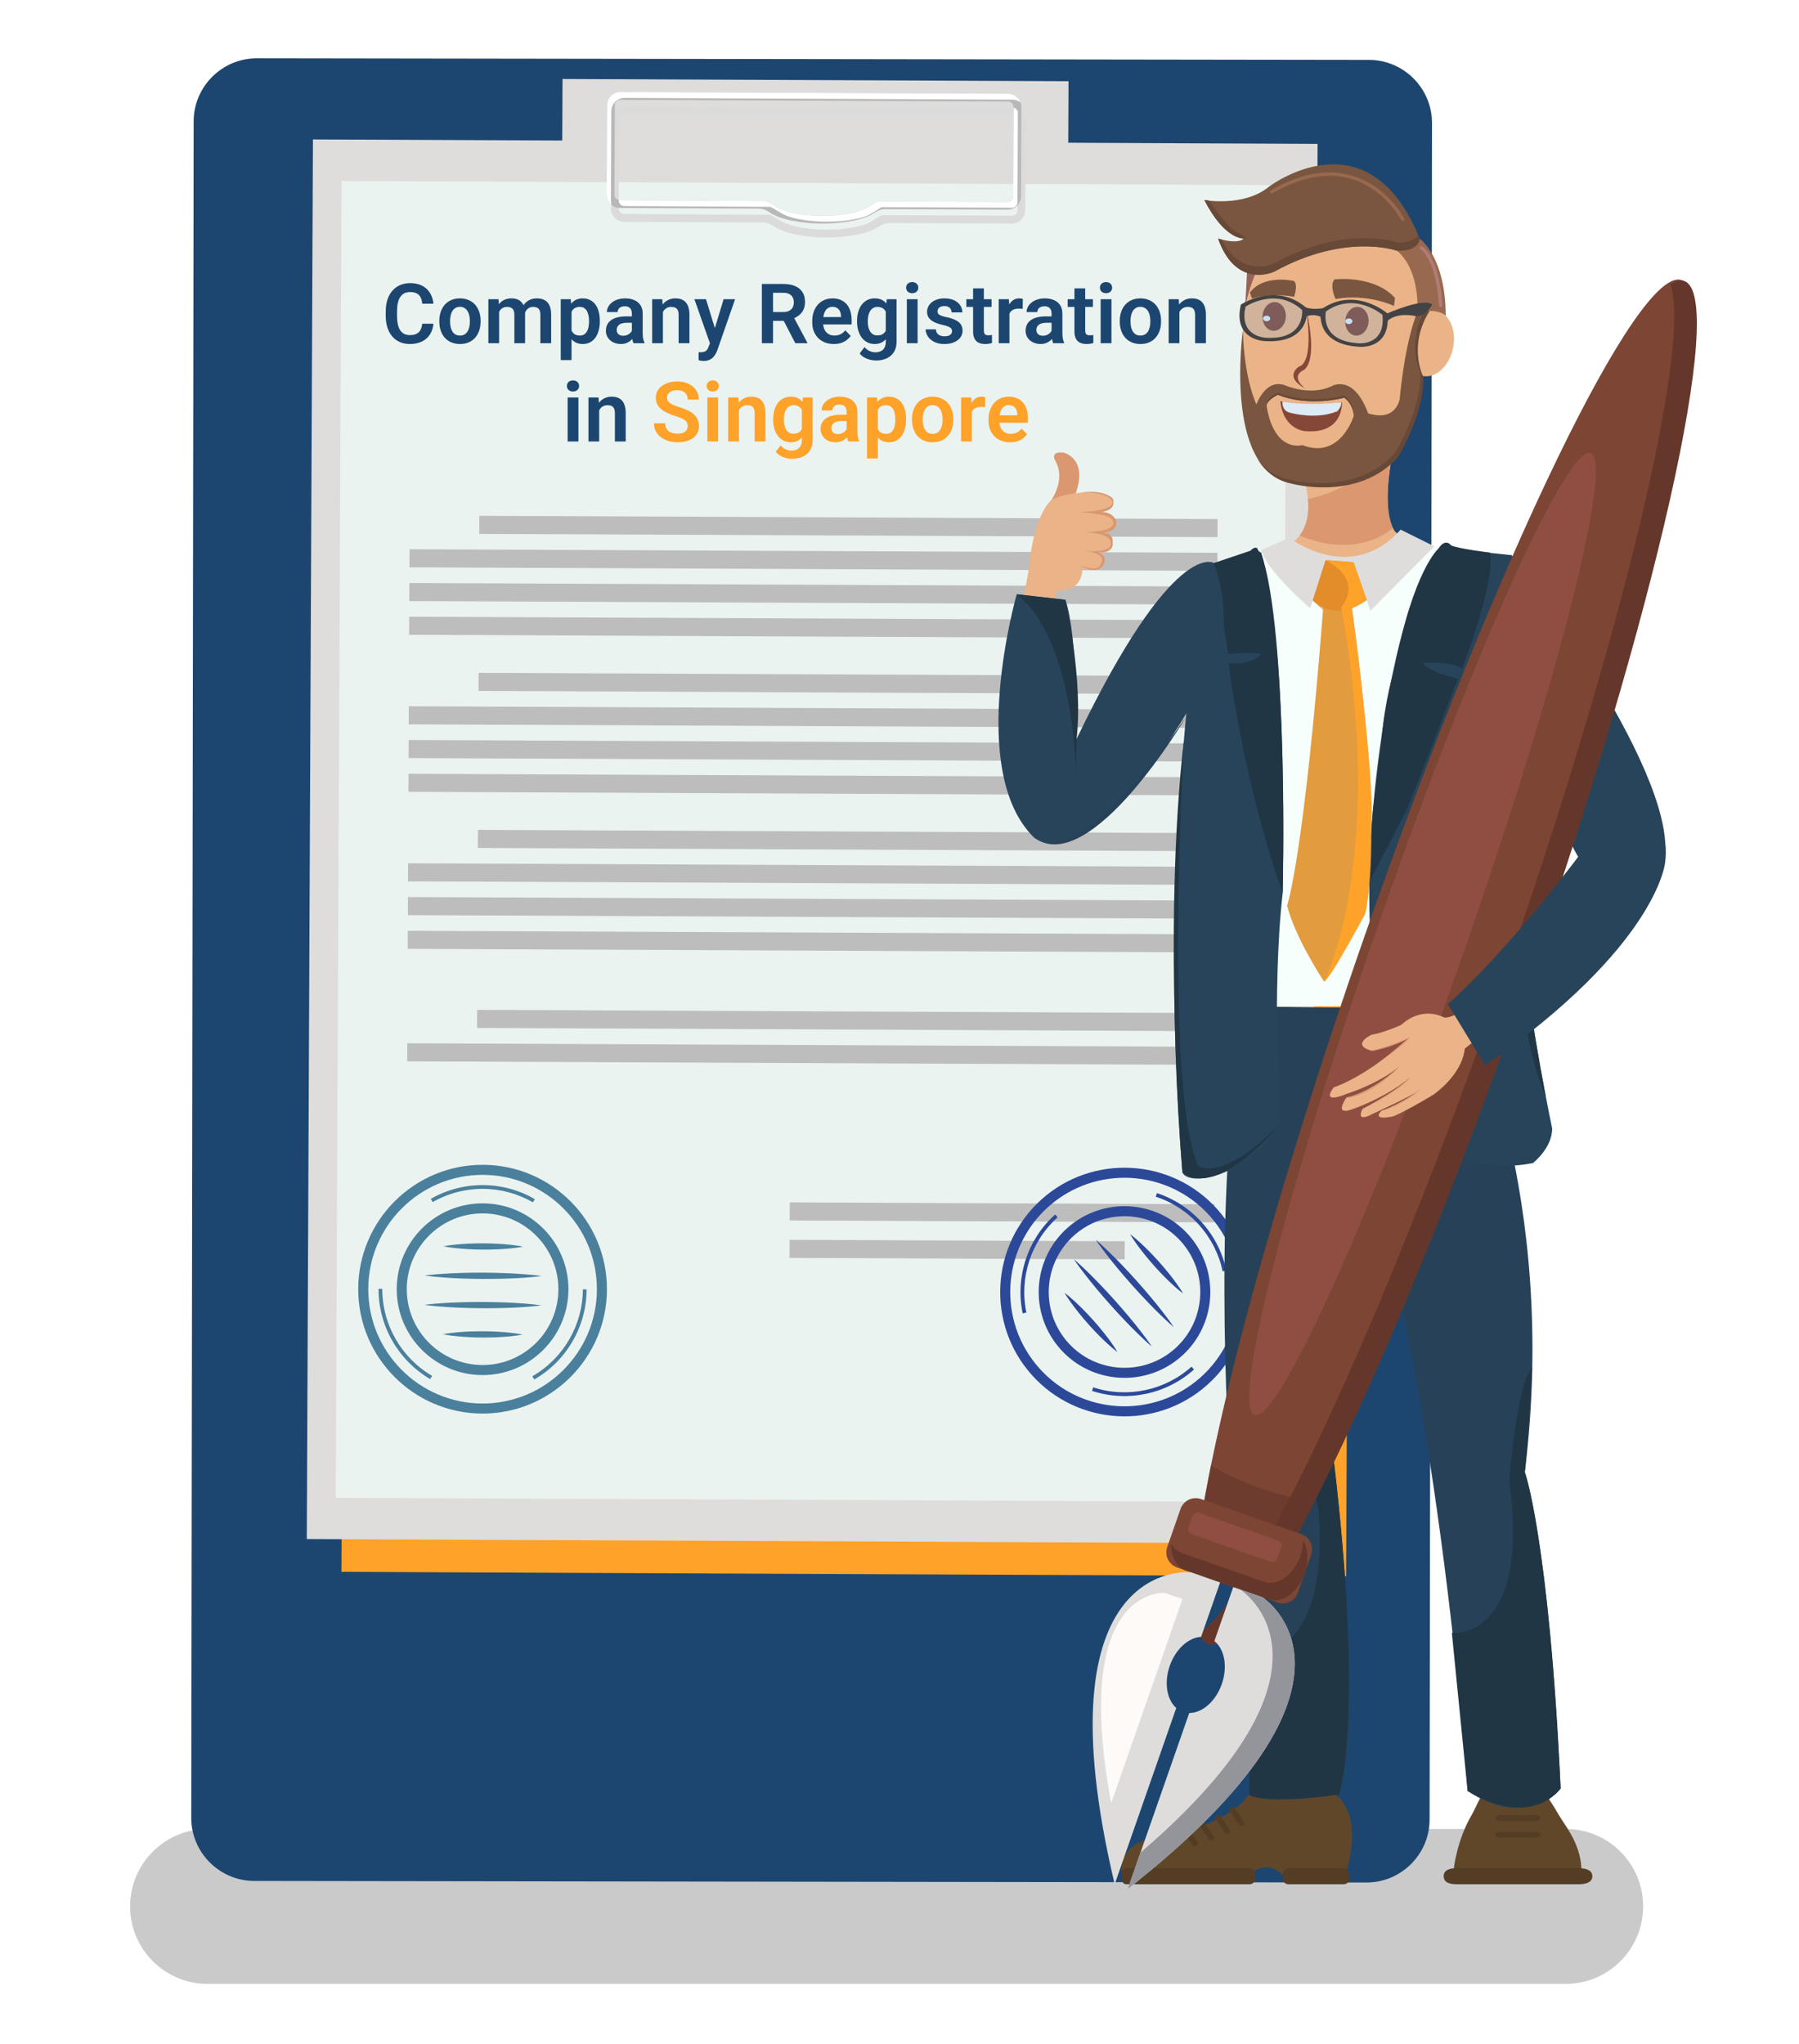 <svg width="1080" height="1227" viewBox="0 0 1080 1227" fill="none" xmlns="http://www.w3.org/2000/svg">
<rect x="0" y="0" width="1080" height="1227" fill="#808080" stroke="none"/>
<g clip-path="url(#clip0_430_4931)">
<rect width="1080" height="1227" fill="white"/>
<g opacity="0.21">
<path d="M939.926 1190.8H124.609C98.927 1190.8 78.109 1169.98 78.109 1144.3C78.109 1118.61 98.927 1097.8 124.609 1097.8H939.926C965.607 1097.8 986.425 1118.61 986.425 1144.3C986.425 1169.98 965.607 1190.8 939.926 1190.8Z" fill="black"/>
</g>
<path d="M152.606 1129.01L820.333 1129.95C841.148 1129.98 858.204 1112.98 858.233 1092.16L859.681 73.846C859.71 53.03 842.703 35.974 821.887 35.945L154.161 35C133.345 34.971 116.292 51.978 116.26 72.793L114.813 1091.1C114.784 1111.92 131.791 1128.97 152.606 1129.01Z" fill="#1C4670"/>
<path d="M208.704 103.402L205.008 943.492L808.123 946.146L811.82 106.056L208.704 103.402Z" fill="#FFA229"/>
<path d="M641.469 48.751L337.703 47.414L337.492 95.377L641.258 96.713L641.469 48.751Z" fill="#DEDDDC"/>
<path d="M184.173 923.784L787.289 926.438L790.985 86.35L187.87 83.696L184.173 923.784Z" fill="#DEDDDC"/>
<path d="M201.581 899.027L769 901.523L772.478 111.158L205.059 108.661L201.581 899.027Z" fill="#EBF3F1"/>
<path d="M253.464 194.306H260.178C259.999 196.682 259.34 198.79 258.2 200.629C257.061 202.452 255.474 203.884 253.439 204.926C251.405 205.967 248.939 206.488 246.042 206.488C243.812 206.488 241.802 206.098 240.012 205.316C238.238 204.519 236.716 203.388 235.446 201.923C234.193 200.442 233.233 198.668 232.565 196.601C231.898 194.517 231.564 192.182 231.564 189.594V186.884C231.564 184.296 231.906 181.96 232.59 179.877C233.273 177.794 234.25 176.02 235.52 174.555C236.805 173.074 238.343 171.934 240.134 171.137C241.94 170.339 243.959 169.94 246.188 169.94C249.086 169.94 251.535 170.478 253.537 171.552C255.539 172.61 257.093 174.066 258.2 175.922C259.307 177.777 259.974 179.91 260.202 182.318H253.488C253.358 180.821 253.033 179.551 252.512 178.51C252.007 177.468 251.242 176.679 250.217 176.142C249.208 175.588 247.865 175.312 246.188 175.312C244.886 175.312 243.739 175.556 242.746 176.044C241.77 176.532 240.956 177.265 240.305 178.241C239.654 179.201 239.165 180.406 238.84 181.854C238.514 183.287 238.352 184.947 238.352 186.835V189.594C238.352 191.4 238.498 193.02 238.791 194.452C239.084 195.884 239.54 197.097 240.158 198.09C240.777 199.083 241.574 199.84 242.551 200.36C243.527 200.881 244.691 201.142 246.042 201.142C247.686 201.142 249.021 200.881 250.046 200.36C251.088 199.84 251.877 199.075 252.414 198.065C252.967 197.056 253.317 195.803 253.464 194.306ZM263.742 193.061V192.548C263.742 190.611 264.019 188.829 264.572 187.201C265.126 185.557 265.931 184.133 266.989 182.929C268.047 181.724 269.341 180.788 270.871 180.121C272.401 179.438 274.143 179.096 276.096 179.096C278.081 179.096 279.839 179.438 281.369 180.121C282.915 180.788 284.217 181.724 285.275 182.929C286.333 184.133 287.139 185.557 287.692 187.201C288.246 188.829 288.522 190.611 288.522 192.548V193.061C288.522 194.981 288.246 196.763 287.692 198.407C287.139 200.035 286.333 201.459 285.275 202.68C284.217 203.884 282.924 204.82 281.394 205.487C279.864 206.155 278.114 206.488 276.145 206.488C274.191 206.488 272.442 206.155 270.896 205.487C269.349 204.82 268.047 203.884 266.989 202.68C265.931 201.459 265.126 200.035 264.572 198.407C264.019 196.763 263.742 194.981 263.742 193.061ZM270.188 192.548V193.061C270.188 194.216 270.301 195.299 270.529 196.308C270.757 197.317 271.107 198.204 271.579 198.969C272.051 199.734 272.661 200.336 273.41 200.775C274.175 201.199 275.087 201.41 276.145 201.41C277.186 201.41 278.081 201.199 278.83 200.775C279.579 200.336 280.189 199.734 280.661 198.969C281.149 198.204 281.507 197.317 281.735 196.308C281.963 195.299 282.077 194.216 282.077 193.061V192.548C282.077 191.409 281.963 190.342 281.735 189.35C281.507 188.34 281.149 187.453 280.661 186.688C280.189 185.907 279.571 185.297 278.806 184.857C278.057 184.402 277.154 184.174 276.096 184.174C275.054 184.174 274.159 184.402 273.41 184.857C272.661 185.297 272.051 185.907 271.579 186.688C271.107 187.453 270.757 188.34 270.529 189.35C270.301 190.342 270.188 191.409 270.188 192.548ZM299.631 185.004V206H293.186V179.584H299.265L299.631 185.004ZM298.679 191.84H296.701C296.701 190.001 296.921 188.308 297.36 186.762C297.816 185.215 298.483 183.873 299.362 182.733C300.241 181.578 301.324 180.683 302.609 180.048C303.911 179.413 305.417 179.096 307.126 179.096C308.314 179.096 309.405 179.275 310.397 179.633C311.39 179.975 312.245 180.52 312.961 181.269C313.693 182.001 314.255 182.961 314.646 184.149C315.036 185.321 315.231 186.729 315.231 188.373V206H308.786V189.032C308.786 187.795 308.607 186.827 308.249 186.127C307.907 185.427 307.411 184.939 306.76 184.662C306.109 184.369 305.327 184.223 304.416 184.223C303.407 184.223 302.536 184.426 301.804 184.833C301.088 185.224 300.493 185.769 300.021 186.469C299.566 187.169 299.224 187.974 298.996 188.886C298.785 189.797 298.679 190.782 298.679 191.84ZM314.743 190.644L312.082 191.132C312.098 189.472 312.326 187.917 312.766 186.469C313.205 185.004 313.848 183.726 314.694 182.636C315.557 181.529 316.623 180.666 317.893 180.048C319.178 179.413 320.66 179.096 322.336 179.096C323.638 179.096 324.81 179.283 325.852 179.657C326.91 180.015 327.813 180.593 328.562 181.391C329.31 182.172 329.88 183.189 330.271 184.442C330.677 185.696 330.881 187.226 330.881 189.032V206H324.387V189.008C324.387 187.722 324.208 186.737 323.85 186.054C323.508 185.37 323.011 184.898 322.36 184.638C321.709 184.361 320.944 184.223 320.065 184.223C319.17 184.223 318.389 184.394 317.722 184.735C317.071 185.061 316.517 185.517 316.062 186.103C315.622 186.688 315.288 187.372 315.061 188.153C314.849 188.918 314.743 189.748 314.743 190.644ZM343.112 184.662V216.156H336.643V179.584H342.624L343.112 184.662ZM360.08 192.523V193.036C360.08 194.957 359.852 196.739 359.396 198.383C358.957 200.01 358.306 201.435 357.443 202.655C356.581 203.86 355.507 204.804 354.221 205.487C352.951 206.155 351.486 206.488 349.826 206.488C348.199 206.488 346.783 206.179 345.578 205.561C344.374 204.926 343.356 204.031 342.526 202.875C341.696 201.719 341.029 200.377 340.524 198.847C340.036 197.3 339.67 195.616 339.426 193.793V192.157C339.67 190.22 340.036 188.463 340.524 186.884C341.029 185.289 341.696 183.913 342.526 182.758C343.356 181.586 344.366 180.683 345.554 180.048C346.758 179.413 348.166 179.096 349.777 179.096C351.454 179.096 352.927 179.413 354.196 180.048C355.482 180.683 356.564 181.594 357.443 182.782C358.322 183.97 358.981 185.386 359.421 187.03C359.86 188.674 360.08 190.505 360.08 192.523ZM353.61 193.036V192.523C353.61 191.352 353.505 190.269 353.293 189.276C353.081 188.267 352.756 187.388 352.316 186.64C351.877 185.875 351.307 185.281 350.607 184.857C349.908 184.434 349.061 184.223 348.068 184.223C347.076 184.223 346.221 184.385 345.505 184.711C344.789 185.036 344.203 185.5 343.747 186.103C343.291 186.705 342.933 187.421 342.673 188.251C342.429 189.065 342.266 189.968 342.185 190.961V195.014C342.331 196.218 342.616 197.3 343.039 198.261C343.462 199.221 344.081 199.986 344.895 200.556C345.725 201.125 346.799 201.41 348.117 201.41C349.11 201.41 349.956 201.19 350.656 200.751C351.356 200.312 351.926 199.709 352.365 198.944C352.805 198.163 353.122 197.268 353.317 196.259C353.513 195.25 353.61 194.175 353.61 193.036ZM379.343 200.385V188.202C379.343 187.307 379.188 186.534 378.879 185.883C378.57 185.232 378.098 184.727 377.463 184.369C376.828 184.011 376.022 183.832 375.046 183.832C374.183 183.832 373.426 183.979 372.775 184.271C372.141 184.564 371.652 184.979 371.311 185.517C370.969 186.037 370.798 186.64 370.798 187.323H364.328C364.328 186.233 364.589 185.199 365.109 184.223C365.63 183.23 366.371 182.351 367.331 181.586C368.308 180.805 369.471 180.194 370.822 179.755C372.189 179.315 373.719 179.096 375.412 179.096C377.414 179.096 379.196 179.438 380.759 180.121C382.338 180.788 383.575 181.798 384.47 183.148C385.381 184.499 385.837 186.2 385.837 188.251V199.774C385.837 201.093 385.918 202.224 386.081 203.168C386.26 204.096 386.521 204.901 386.862 205.585V206H380.295C379.986 205.333 379.75 204.486 379.587 203.461C379.424 202.419 379.343 201.394 379.343 200.385ZM380.246 189.911L380.295 193.744H376.218C375.209 193.744 374.322 193.85 373.557 194.062C372.792 194.257 372.165 194.55 371.677 194.94C371.188 195.315 370.822 195.771 370.578 196.308C370.334 196.828 370.212 197.423 370.212 198.09C370.212 198.741 370.358 199.327 370.651 199.848C370.961 200.368 371.4 200.784 371.97 201.093C372.556 201.386 373.239 201.532 374.021 201.532C375.16 201.532 376.153 201.304 376.999 200.849C377.845 200.377 378.505 199.807 378.977 199.14C379.449 198.472 379.701 197.838 379.733 197.235L381.589 200.019C381.361 200.686 381.019 201.394 380.563 202.143C380.108 202.891 379.522 203.591 378.806 204.242C378.09 204.893 377.227 205.43 376.218 205.854C375.209 206.277 374.037 206.488 372.702 206.488C370.993 206.488 369.463 206.146 368.112 205.463C366.761 204.779 365.695 203.843 364.914 202.655C364.133 201.467 363.742 200.116 363.742 198.603C363.742 197.203 364.003 195.966 364.523 194.892C365.044 193.817 365.817 192.914 366.843 192.182C367.868 191.433 369.138 190.871 370.651 190.497C372.181 190.106 373.931 189.911 375.9 189.911H380.246ZM397.971 185.224V206H391.525V179.584H397.58L397.971 185.224ZM396.945 191.84H395.041C395.057 189.919 395.318 188.178 395.822 186.615C396.327 185.053 397.035 183.71 397.946 182.587C398.874 181.464 399.973 180.601 401.242 179.999C402.512 179.397 403.928 179.096 405.49 179.096C406.76 179.096 407.907 179.275 408.933 179.633C409.958 179.991 410.837 180.561 411.569 181.342C412.318 182.123 412.888 183.148 413.278 184.418C413.685 185.671 413.889 187.217 413.889 189.057V206H407.395V189.008C407.395 187.803 407.215 186.851 406.857 186.151C406.516 185.451 406.011 184.955 405.344 184.662C404.693 184.369 403.887 184.223 402.927 184.223C401.934 184.223 401.063 184.426 400.314 184.833C399.582 185.224 398.964 185.769 398.459 186.469C397.971 187.169 397.596 187.974 397.336 188.886C397.076 189.797 396.945 190.782 396.945 191.84ZM427.316 203.07L434.396 179.584H441.306L430.71 210.004C430.466 210.655 430.148 211.363 429.758 212.128C429.383 212.893 428.879 213.617 428.244 214.301C427.609 215.001 426.812 215.57 425.852 216.01C424.908 216.449 423.76 216.669 422.409 216.669C421.823 216.669 421.302 216.628 420.847 216.547C420.391 216.465 419.911 216.36 419.406 216.229V211.396C419.569 211.412 419.756 211.42 419.968 211.42C420.196 211.436 420.391 211.444 420.554 211.444C421.498 211.444 422.279 211.33 422.897 211.103C423.516 210.891 424.012 210.541 424.387 210.053C424.777 209.581 425.103 208.962 425.363 208.197L427.316 203.07ZM423.825 179.584L429.807 199.042L430.856 205.854L426.413 206.659L416.867 179.584H423.825ZM457.37 170.453H470.285C472.987 170.453 475.306 170.86 477.243 171.674C479.18 172.488 480.669 173.692 481.711 175.287C482.753 176.882 483.273 178.843 483.273 181.171C483.273 183.01 482.948 184.605 482.297 185.956C481.646 187.307 480.726 188.438 479.538 189.35C478.366 190.261 476.983 190.977 475.388 191.498L473.288 192.572H461.887L461.838 187.274H470.358C471.742 187.274 472.889 187.03 473.801 186.542C474.712 186.054 475.396 185.378 475.852 184.516C476.324 183.653 476.56 182.668 476.56 181.562C476.56 180.373 476.332 179.348 475.876 178.485C475.42 177.606 474.729 176.931 473.801 176.459C472.873 175.987 471.701 175.751 470.285 175.751H464.084V206H457.37V170.453ZM477.438 206L469.211 190.082L476.315 190.058L484.641 205.658V206H477.438ZM500.534 206.488C498.532 206.488 496.734 206.163 495.139 205.512C493.544 204.861 492.185 203.957 491.062 202.802C489.955 201.63 489.1 200.271 488.498 198.725C487.912 197.162 487.619 195.486 487.619 193.695V192.719C487.619 190.684 487.912 188.837 488.498 187.177C489.084 185.5 489.914 184.06 490.988 182.855C492.062 181.651 493.348 180.723 494.846 180.072C496.343 179.421 497.995 179.096 499.802 179.096C501.674 179.096 503.326 179.413 504.758 180.048C506.19 180.666 507.386 181.545 508.347 182.685C509.307 183.824 510.031 185.191 510.52 186.786C511.008 188.365 511.252 190.115 511.252 192.035V194.745H490.549V190.302H504.904V189.813C504.872 188.788 504.676 187.852 504.318 187.006C503.96 186.143 503.407 185.46 502.658 184.955C501.91 184.434 500.941 184.174 499.753 184.174C498.793 184.174 497.954 184.385 497.238 184.809C496.538 185.215 495.952 185.801 495.48 186.566C495.025 187.315 494.683 188.21 494.455 189.252C494.227 190.294 494.113 191.449 494.113 192.719V193.695C494.113 194.802 494.26 195.827 494.553 196.771C494.862 197.715 495.31 198.537 495.896 199.237C496.498 199.921 497.214 200.458 498.044 200.849C498.89 201.223 499.851 201.41 500.925 201.41C502.276 201.41 503.496 201.15 504.587 200.629C505.694 200.092 506.654 199.302 507.468 198.261L510.715 201.63C510.161 202.444 509.413 203.225 508.469 203.974C507.541 204.722 506.418 205.333 505.1 205.805C503.781 206.26 502.259 206.488 500.534 206.488ZM532.37 179.584H538.229V205.194C538.229 207.587 537.709 209.613 536.667 211.273C535.642 212.95 534.201 214.219 532.346 215.082C530.49 215.961 528.334 216.4 525.876 216.4C524.818 216.4 523.671 216.254 522.434 215.961C521.213 215.668 520.033 215.204 518.894 214.569C517.771 213.951 516.835 213.145 516.086 212.152L518.991 208.344C519.87 209.369 520.863 210.142 521.97 210.663C523.076 211.2 524.273 211.469 525.559 211.469C526.861 211.469 527.967 211.225 528.879 210.736C529.807 210.264 530.515 209.564 531.003 208.637C531.507 207.725 531.76 206.602 531.76 205.268V185.614L532.37 179.584ZM514.523 193.109V192.597C514.523 190.578 514.768 188.747 515.256 187.104C515.744 185.443 516.444 184.019 517.355 182.831C518.283 181.643 519.398 180.723 520.7 180.072C522.019 179.421 523.5 179.096 525.144 179.096C526.885 179.096 528.35 179.413 529.538 180.048C530.743 180.683 531.735 181.586 532.517 182.758C533.314 183.93 533.933 185.321 534.372 186.933C534.828 188.528 535.178 190.285 535.422 192.206V193.598C535.194 195.469 534.828 197.187 534.323 198.749C533.835 200.312 533.184 201.679 532.37 202.851C531.556 204.006 530.547 204.901 529.343 205.536C528.138 206.171 526.722 206.488 525.095 206.488C523.467 206.488 522.002 206.155 520.7 205.487C519.398 204.82 518.283 203.884 517.355 202.68C516.444 201.475 515.744 200.059 515.256 198.432C514.768 196.804 514.523 195.03 514.523 193.109ZM520.969 192.597V193.109C520.969 194.249 521.083 195.315 521.311 196.308C521.538 197.3 521.888 198.179 522.36 198.944C522.832 199.693 523.426 200.279 524.143 200.702C524.859 201.125 525.713 201.337 526.706 201.337C528.041 201.337 529.131 201.06 529.978 200.507C530.84 199.937 531.491 199.164 531.931 198.188C532.386 197.195 532.679 196.08 532.81 194.843V191.01C532.728 190.033 532.549 189.13 532.272 188.3C532.012 187.47 531.646 186.754 531.174 186.151C530.702 185.549 530.1 185.077 529.367 184.735C528.635 184.394 527.764 184.223 526.755 184.223C525.778 184.223 524.924 184.442 524.191 184.882C523.459 185.305 522.857 185.899 522.385 186.664C521.913 187.429 521.555 188.316 521.311 189.325C521.083 190.334 520.969 191.425 520.969 192.597ZM550.876 179.584V206H544.406V179.584H550.876ZM543.967 172.675C543.967 171.715 544.292 170.917 544.943 170.282C545.611 169.647 546.506 169.33 547.629 169.33C548.752 169.33 549.639 169.647 550.29 170.282C550.957 170.917 551.291 171.715 551.291 172.675C551.291 173.619 550.957 174.408 550.29 175.043C549.639 175.678 548.752 175.995 547.629 175.995C546.506 175.995 545.611 175.678 544.943 175.043C544.292 174.408 543.967 173.619 543.967 172.675ZM571.555 198.773C571.555 198.22 571.408 197.724 571.115 197.284C570.822 196.845 570.269 196.446 569.455 196.088C568.658 195.714 567.486 195.364 565.939 195.038C564.572 194.745 563.311 194.379 562.155 193.939C561 193.5 560.007 192.971 559.177 192.353C558.347 191.718 557.696 190.977 557.224 190.131C556.768 189.268 556.54 188.275 556.54 187.152C556.54 186.062 556.776 185.036 557.248 184.076C557.72 183.1 558.404 182.245 559.299 181.513C560.194 180.764 561.285 180.178 562.57 179.755C563.856 179.315 565.305 179.096 566.916 179.096C569.162 179.096 571.091 179.462 572.702 180.194C574.33 180.927 575.575 181.936 576.438 183.222C577.3 184.491 577.731 185.924 577.731 187.519H571.286C571.286 186.819 571.123 186.184 570.798 185.614C570.489 185.045 570.008 184.589 569.357 184.247C568.706 183.889 567.884 183.71 566.892 183.71C565.996 183.71 565.24 183.856 564.621 184.149C564.019 184.442 563.563 184.825 563.254 185.297C562.945 185.769 562.79 186.29 562.79 186.859C562.79 187.283 562.871 187.665 563.034 188.007C563.213 188.332 563.498 188.633 563.889 188.91C564.279 189.187 564.808 189.439 565.476 189.667C566.159 189.895 566.997 190.115 567.99 190.326C569.96 190.717 571.677 191.238 573.142 191.889C574.623 192.523 575.778 193.37 576.608 194.428C577.438 195.486 577.854 196.837 577.854 198.48C577.854 199.652 577.601 200.727 577.097 201.703C576.592 202.663 575.86 203.502 574.899 204.218C573.939 204.934 572.792 205.495 571.457 205.902C570.122 206.293 568.617 206.488 566.94 206.488C564.515 206.488 562.465 206.057 560.788 205.194C559.112 204.315 557.842 203.209 556.979 201.874C556.117 200.523 555.686 199.123 555.686 197.675H561.862C561.911 198.7 562.188 199.522 562.692 200.141C563.197 200.759 563.832 201.207 564.597 201.483C565.378 201.744 566.2 201.874 567.062 201.874C568.039 201.874 568.861 201.744 569.528 201.483C570.196 201.207 570.7 200.84 571.042 200.385C571.384 199.913 571.555 199.376 571.555 198.773ZM595.261 179.584V184.223H580.124V179.584H595.261ZM584.177 173.09H590.646V198.383C590.646 199.164 590.752 199.766 590.964 200.189C591.175 200.613 591.493 200.897 591.916 201.044C592.339 201.19 592.844 201.264 593.43 201.264C593.853 201.264 594.243 201.239 594.602 201.19C594.96 201.142 595.261 201.093 595.505 201.044L595.529 205.878C594.992 206.057 594.382 206.203 593.698 206.317C593.031 206.431 592.274 206.488 591.428 206.488C589.979 206.488 588.71 206.244 587.619 205.756C586.529 205.251 585.682 204.446 585.08 203.339C584.478 202.216 584.177 200.735 584.177 198.896V173.09ZM606.003 184.979V206H599.558V179.584H605.661L606.003 184.979ZM614.035 179.413L613.938 185.419C613.579 185.354 613.173 185.305 612.717 185.272C612.277 185.24 611.862 185.224 611.472 185.224C610.479 185.224 609.608 185.362 608.859 185.639C608.111 185.899 607.484 186.282 606.979 186.786C606.491 187.291 606.117 187.909 605.856 188.642C605.596 189.358 605.45 190.172 605.417 191.083L604.025 190.912C604.025 189.236 604.196 187.681 604.538 186.249C604.88 184.817 605.376 183.563 606.027 182.489C606.678 181.415 607.492 180.585 608.469 179.999C609.462 179.397 610.601 179.096 611.887 179.096C612.245 179.096 612.627 179.128 613.034 179.193C613.457 179.242 613.791 179.315 614.035 179.413ZM631.296 200.385V188.202C631.296 187.307 631.141 186.534 630.832 185.883C630.523 185.232 630.051 184.727 629.416 184.369C628.781 184.011 627.976 183.832 626.999 183.832C626.136 183.832 625.38 183.979 624.729 184.271C624.094 184.564 623.605 184.979 623.264 185.517C622.922 186.037 622.751 186.64 622.751 187.323H616.281C616.281 186.233 616.542 185.199 617.062 184.223C617.583 183.23 618.324 182.351 619.284 181.586C620.261 180.805 621.424 180.194 622.775 179.755C624.143 179.315 625.673 179.096 627.365 179.096C629.367 179.096 631.149 179.438 632.712 180.121C634.291 180.788 635.528 181.798 636.423 183.148C637.334 184.499 637.79 186.2 637.79 188.251V199.774C637.79 201.093 637.871 202.224 638.034 203.168C638.213 204.096 638.474 204.901 638.815 205.585V206H632.248C631.939 205.333 631.703 204.486 631.54 203.461C631.377 202.419 631.296 201.394 631.296 200.385ZM632.199 189.911L632.248 193.744H628.171C627.162 193.744 626.275 193.85 625.51 194.062C624.745 194.257 624.118 194.55 623.63 194.94C623.142 195.315 622.775 195.771 622.531 196.308C622.287 196.828 622.165 197.423 622.165 198.09C622.165 198.741 622.312 199.327 622.604 199.848C622.914 200.368 623.353 200.784 623.923 201.093C624.509 201.386 625.192 201.532 625.974 201.532C627.113 201.532 628.106 201.304 628.952 200.849C629.799 200.377 630.458 199.807 630.93 199.14C631.402 198.472 631.654 197.838 631.687 197.235L633.542 200.019C633.314 200.686 632.972 201.394 632.517 202.143C632.061 202.891 631.475 203.591 630.759 204.242C630.043 204.893 629.18 205.43 628.171 205.854C627.162 206.277 625.99 206.488 624.655 206.488C622.946 206.488 621.416 206.146 620.065 205.463C618.715 204.779 617.648 203.843 616.867 202.655C616.086 201.467 615.695 200.116 615.695 198.603C615.695 197.203 615.956 195.966 616.477 194.892C616.997 193.817 617.771 192.914 618.796 192.182C619.821 191.433 621.091 190.871 622.604 190.497C624.134 190.106 625.884 189.911 627.854 189.911H632.199ZM656.101 179.584V184.223H640.964V179.584H656.101ZM645.017 173.09H651.486V198.383C651.486 199.164 651.592 199.766 651.804 200.189C652.015 200.613 652.333 200.897 652.756 201.044C653.179 201.19 653.684 201.264 654.27 201.264C654.693 201.264 655.083 201.239 655.441 201.19C655.799 201.142 656.101 201.093 656.345 201.044L656.369 205.878C655.832 206.057 655.222 206.203 654.538 206.317C653.871 206.431 653.114 206.488 652.268 206.488C650.819 206.488 649.549 206.244 648.459 205.756C647.368 205.251 646.522 204.446 645.92 203.339C645.318 202.216 645.017 200.735 645.017 198.896V173.09ZM667.233 179.584V206H660.764V179.584H667.233ZM660.324 172.675C660.324 171.715 660.65 170.917 661.301 170.282C661.968 169.647 662.863 169.33 663.986 169.33C665.109 169.33 665.996 169.647 666.647 170.282C667.315 170.917 667.648 171.715 667.648 172.675C667.648 173.619 667.315 174.408 666.647 175.043C665.996 175.678 665.109 175.995 663.986 175.995C662.863 175.995 661.968 175.678 661.301 175.043C660.65 174.408 660.324 173.619 660.324 172.675ZM672.238 193.061V192.548C672.238 190.611 672.515 188.829 673.068 187.201C673.622 185.557 674.427 184.133 675.485 182.929C676.543 181.724 677.837 180.788 679.367 180.121C680.897 179.438 682.639 179.096 684.592 179.096C686.577 179.096 688.335 179.438 689.865 180.121C691.411 180.788 692.714 181.724 693.771 182.929C694.829 184.133 695.635 185.557 696.188 187.201C696.742 188.829 697.019 190.611 697.019 192.548V193.061C697.019 194.981 696.742 196.763 696.188 198.407C695.635 200.035 694.829 201.459 693.771 202.68C692.714 203.884 691.42 204.82 689.89 205.487C688.36 206.155 686.61 206.488 684.641 206.488C682.688 206.488 680.938 206.155 679.392 205.487C677.845 204.82 676.543 203.884 675.485 202.68C674.427 201.459 673.622 200.035 673.068 198.407C672.515 196.763 672.238 194.981 672.238 193.061ZM678.684 192.548V193.061C678.684 194.216 678.798 195.299 679.025 196.308C679.253 197.317 679.603 198.204 680.075 198.969C680.547 199.734 681.158 200.336 681.906 200.775C682.671 201.199 683.583 201.41 684.641 201.41C685.682 201.41 686.577 201.199 687.326 200.775C688.075 200.336 688.685 199.734 689.157 198.969C689.646 198.204 690.004 197.317 690.231 196.308C690.459 195.299 690.573 194.216 690.573 193.061V192.548C690.573 191.409 690.459 190.342 690.231 189.35C690.004 188.34 689.646 187.453 689.157 186.688C688.685 185.907 688.067 185.297 687.302 184.857C686.553 184.402 685.65 184.174 684.592 184.174C683.55 184.174 682.655 184.402 681.906 184.857C681.158 185.297 680.547 185.907 680.075 186.688C679.603 187.453 679.253 188.34 679.025 189.35C678.798 190.342 678.684 191.409 678.684 192.548ZM708.029 185.224V206H701.584V179.584H707.639L708.029 185.224ZM707.004 191.84H705.1C705.116 189.919 705.376 188.178 705.881 186.615C706.385 185.053 707.093 183.71 708.005 182.587C708.933 181.464 710.031 180.601 711.301 179.999C712.57 179.397 713.986 179.096 715.549 179.096C716.818 179.096 717.966 179.275 718.991 179.633C720.017 179.991 720.896 180.561 721.628 181.342C722.377 182.123 722.946 183.148 723.337 184.418C723.744 185.671 723.947 187.217 723.947 189.057V206H717.453V189.008C717.453 187.803 717.274 186.851 716.916 186.151C716.574 185.451 716.07 184.955 715.402 184.662C714.751 184.369 713.946 184.223 712.985 184.223C711.993 184.223 711.122 184.426 710.373 184.833C709.641 185.224 709.022 185.769 708.518 186.469C708.029 187.169 707.655 187.974 707.395 188.886C707.134 189.797 707.004 190.782 707.004 191.84ZM347.238 238.584V265H340.769V238.584H347.238ZM340.329 231.675C340.329 230.715 340.655 229.917 341.306 229.282C341.973 228.647 342.868 228.33 343.991 228.33C345.114 228.33 346.001 228.647 346.652 229.282C347.32 229.917 347.653 230.715 347.653 231.675C347.653 232.619 347.32 233.408 346.652 234.043C346.001 234.678 345.114 234.995 343.991 234.995C342.868 234.995 341.973 234.678 341.306 234.043C340.655 233.408 340.329 232.619 340.329 231.675ZM359.714 244.224V265H353.269V238.584H359.323L359.714 244.224ZM358.688 250.84H356.784C356.8 248.919 357.061 247.178 357.565 245.615C358.07 244.053 358.778 242.71 359.689 241.587C360.617 240.464 361.716 239.601 362.985 238.999C364.255 238.397 365.671 238.096 367.233 238.096C368.503 238.096 369.65 238.275 370.676 238.633C371.701 238.991 372.58 239.561 373.312 240.342C374.061 241.123 374.631 242.148 375.021 243.418C375.428 244.671 375.632 246.217 375.632 248.057V265H369.138V248.008C369.138 246.803 368.959 245.851 368.601 245.151C368.259 244.451 367.754 243.955 367.087 243.662C366.436 243.369 365.63 243.223 364.67 243.223C363.677 243.223 362.806 243.426 362.058 243.833C361.325 244.224 360.707 244.769 360.202 245.469C359.714 246.169 359.34 246.974 359.079 247.886C358.819 248.797 358.688 249.782 358.688 250.84Z" fill="#1C4670"/>
<path d="M412.863 255.771C412.863 255.088 412.757 254.478 412.546 253.94C412.351 253.387 411.984 252.891 411.447 252.451C410.926 251.995 410.186 251.556 409.226 251.133C408.282 250.693 407.061 250.238 405.563 249.766C403.903 249.245 402.357 248.659 400.925 248.008C399.493 247.357 398.231 246.6 397.141 245.737C396.066 244.875 395.228 243.882 394.626 242.759C394.024 241.619 393.723 240.301 393.723 238.804C393.723 237.339 394.032 236.004 394.65 234.8C395.285 233.595 396.18 232.562 397.336 231.699C398.492 230.82 399.851 230.145 401.413 229.673C402.992 229.201 404.733 228.965 406.638 228.965C409.274 228.965 411.553 229.445 413.474 230.405C415.41 231.366 416.908 232.668 417.966 234.312C419.024 235.955 419.553 237.803 419.553 239.854H412.863C412.863 238.747 412.627 237.77 412.155 236.924C411.7 236.077 411 235.41 410.056 234.922C409.128 234.434 407.956 234.189 406.54 234.189C405.173 234.189 404.034 234.393 403.122 234.8C402.227 235.207 401.551 235.76 401.096 236.46C400.656 237.16 400.437 237.941 400.437 238.804C400.437 239.455 400.591 240.041 400.9 240.562C401.21 241.066 401.674 241.546 402.292 242.002C402.91 242.441 403.675 242.856 404.587 243.247C405.515 243.621 406.589 243.996 407.81 244.37C409.763 244.956 411.472 245.607 412.937 246.323C414.418 247.039 415.646 247.853 416.623 248.765C417.616 249.676 418.356 250.701 418.845 251.841C419.349 252.98 419.602 254.274 419.602 255.723C419.602 257.253 419.3 258.62 418.698 259.824C418.096 261.029 417.233 262.054 416.11 262.9C414.987 263.747 413.636 264.39 412.058 264.829C410.495 265.269 408.745 265.488 406.809 265.488C405.083 265.488 403.374 265.26 401.682 264.805C400.005 264.333 398.483 263.633 397.116 262.705C395.749 261.761 394.659 260.573 393.845 259.141C393.031 257.692 392.624 255.999 392.624 254.062H399.362C399.362 255.186 399.541 256.146 399.899 256.943C400.274 257.725 400.795 258.368 401.462 258.872C402.146 259.36 402.943 259.718 403.854 259.946C404.766 260.174 405.751 260.288 406.809 260.288C408.176 260.288 409.299 260.101 410.178 259.727C411.073 259.336 411.74 258.799 412.18 258.115C412.635 257.432 412.863 256.65 412.863 255.771ZM431.125 238.584V265H424.655V238.584H431.125ZM424.216 231.675C424.216 230.715 424.541 229.917 425.192 229.282C425.86 228.647 426.755 228.33 427.878 228.33C429.001 228.33 429.888 228.647 430.539 229.282C431.206 229.917 431.54 230.715 431.54 231.675C431.54 232.619 431.206 233.408 430.539 234.043C429.888 234.678 429.001 234.995 427.878 234.995C426.755 234.995 425.86 234.678 425.192 234.043C424.541 233.408 424.216 232.619 424.216 231.675ZM443.601 244.224V265H437.155V238.584H443.21L443.601 244.224ZM442.575 250.84H440.671C440.687 248.919 440.948 247.178 441.452 245.615C441.957 244.053 442.665 242.71 443.576 241.587C444.504 240.464 445.603 239.601 446.872 238.999C448.142 238.397 449.558 238.096 451.12 238.096C452.39 238.096 453.537 238.275 454.562 238.633C455.588 238.991 456.467 239.561 457.199 240.342C457.948 241.123 458.518 242.148 458.908 243.418C459.315 244.671 459.519 246.217 459.519 248.057V265H453.024V248.008C453.024 246.803 452.845 245.851 452.487 245.151C452.146 244.451 451.641 243.955 450.974 243.662C450.323 243.369 449.517 243.223 448.557 243.223C447.564 243.223 446.693 243.426 445.944 243.833C445.212 244.224 444.593 244.769 444.089 245.469C443.601 246.169 443.226 246.974 442.966 247.886C442.705 248.797 442.575 249.782 442.575 250.84ZM482.004 238.584H487.863V264.194C487.863 266.587 487.342 268.613 486.301 270.273C485.275 271.95 483.835 273.219 481.979 274.082C480.124 274.961 477.967 275.4 475.51 275.4C474.452 275.4 473.304 275.254 472.067 274.961C470.847 274.668 469.667 274.204 468.527 273.569C467.404 272.951 466.468 272.145 465.72 271.152L468.625 267.344C469.504 268.369 470.497 269.142 471.604 269.663C472.71 270.2 473.907 270.469 475.192 270.469C476.494 270.469 477.601 270.225 478.513 269.736C479.44 269.264 480.148 268.564 480.637 267.637C481.141 266.725 481.394 265.602 481.394 264.268V244.614L482.004 238.584ZM464.157 252.109V251.597C464.157 249.578 464.401 247.747 464.89 246.104C465.378 244.443 466.078 243.019 466.989 241.831C467.917 240.643 469.032 239.723 470.334 239.072C471.652 238.421 473.133 238.096 474.777 238.096C476.519 238.096 477.984 238.413 479.172 239.048C480.376 239.683 481.369 240.586 482.15 241.758C482.948 242.93 483.566 244.321 484.006 245.933C484.462 247.528 484.812 249.285 485.056 251.206V252.598C484.828 254.469 484.462 256.187 483.957 257.749C483.469 259.312 482.818 260.679 482.004 261.851C481.19 263.006 480.181 263.901 478.977 264.536C477.772 265.171 476.356 265.488 474.729 265.488C473.101 265.488 471.636 265.155 470.334 264.487C469.032 263.82 467.917 262.884 466.989 261.68C466.078 260.475 465.378 259.059 464.89 257.432C464.401 255.804 464.157 254.03 464.157 252.109ZM470.603 251.597V252.109C470.603 253.249 470.716 254.315 470.944 255.308C471.172 256.3 471.522 257.179 471.994 257.944C472.466 258.693 473.06 259.279 473.776 259.702C474.493 260.125 475.347 260.337 476.34 260.337C477.674 260.337 478.765 260.06 479.611 259.507C480.474 258.937 481.125 258.164 481.564 257.188C482.02 256.195 482.313 255.08 482.443 253.843V250.01C482.362 249.033 482.183 248.13 481.906 247.3C481.646 246.47 481.28 245.754 480.808 245.151C480.336 244.549 479.733 244.077 479.001 243.735C478.269 243.394 477.398 243.223 476.389 243.223C475.412 243.223 474.558 243.442 473.825 243.882C473.093 244.305 472.491 244.899 472.019 245.664C471.547 246.429 471.188 247.316 470.944 248.325C470.716 249.334 470.603 250.425 470.603 251.597ZM508.225 259.385V247.202C508.225 246.307 508.07 245.534 507.761 244.883C507.451 244.232 506.979 243.727 506.345 243.369C505.71 243.011 504.904 242.832 503.928 242.832C503.065 242.832 502.308 242.979 501.657 243.271C501.022 243.564 500.534 243.979 500.192 244.517C499.851 245.037 499.68 245.64 499.68 246.323H493.21C493.21 245.233 493.47 244.199 493.991 243.223C494.512 242.23 495.253 241.351 496.213 240.586C497.189 239.805 498.353 239.194 499.704 238.755C501.071 238.315 502.601 238.096 504.294 238.096C506.296 238.096 508.078 238.438 509.641 239.121C511.219 239.788 512.456 240.798 513.352 242.148C514.263 243.499 514.719 245.2 514.719 247.251V258.774C514.719 260.093 514.8 261.224 514.963 262.168C515.142 263.096 515.402 263.901 515.744 264.585V265H509.177C508.868 264.333 508.632 263.486 508.469 262.461C508.306 261.419 508.225 260.394 508.225 259.385ZM509.128 248.911L509.177 252.744H505.1C504.09 252.744 503.203 252.85 502.438 253.062C501.674 253.257 501.047 253.55 500.559 253.94C500.07 254.315 499.704 254.771 499.46 255.308C499.216 255.828 499.094 256.423 499.094 257.09C499.094 257.741 499.24 258.327 499.533 258.848C499.842 259.368 500.282 259.784 500.852 260.093C501.438 260.386 502.121 260.532 502.902 260.532C504.042 260.532 505.035 260.304 505.881 259.849C506.727 259.377 507.386 258.807 507.858 258.14C508.33 257.472 508.583 256.838 508.615 256.235L510.471 259.019C510.243 259.686 509.901 260.394 509.445 261.143C508.99 261.891 508.404 262.591 507.688 263.242C506.971 263.893 506.109 264.43 505.1 264.854C504.09 265.277 502.919 265.488 501.584 265.488C499.875 265.488 498.345 265.146 496.994 264.463C495.643 263.779 494.577 262.843 493.796 261.655C493.015 260.467 492.624 259.116 492.624 257.603C492.624 256.203 492.884 254.966 493.405 253.892C493.926 252.817 494.699 251.914 495.725 251.182C496.75 250.433 498.02 249.871 499.533 249.497C501.063 249.106 502.813 248.911 504.782 248.911H509.128ZM526.975 243.662V275.156H520.505V238.584H526.486L526.975 243.662ZM543.942 251.523V252.036C543.942 253.957 543.715 255.739 543.259 257.383C542.819 259.01 542.168 260.435 541.306 261.655C540.443 262.86 539.369 263.804 538.083 264.487C536.813 265.155 535.349 265.488 533.688 265.488C532.061 265.488 530.645 265.179 529.44 264.561C528.236 263.926 527.219 263.031 526.389 261.875C525.559 260.719 524.891 259.377 524.387 257.847C523.898 256.3 523.532 254.616 523.288 252.793V251.157C523.532 249.22 523.898 247.463 524.387 245.884C524.891 244.289 525.559 242.913 526.389 241.758C527.219 240.586 528.228 239.683 529.416 239.048C530.62 238.413 532.028 238.096 533.64 238.096C535.316 238.096 536.789 238.413 538.059 239.048C539.344 239.683 540.427 240.594 541.306 241.782C542.185 242.97 542.844 244.386 543.283 246.03C543.723 247.674 543.942 249.505 543.942 251.523ZM537.473 252.036V251.523C537.473 250.352 537.367 249.269 537.155 248.276C536.944 247.267 536.618 246.388 536.179 245.64C535.739 244.875 535.17 244.281 534.47 243.857C533.77 243.434 532.924 243.223 531.931 243.223C530.938 243.223 530.083 243.385 529.367 243.711C528.651 244.036 528.065 244.5 527.609 245.103C527.154 245.705 526.796 246.421 526.535 247.251C526.291 248.065 526.128 248.968 526.047 249.961V254.014C526.193 255.218 526.478 256.3 526.901 257.261C527.325 258.221 527.943 258.986 528.757 259.556C529.587 260.125 530.661 260.41 531.979 260.41C532.972 260.41 533.819 260.19 534.519 259.751C535.218 259.312 535.788 258.709 536.228 257.944C536.667 257.163 536.984 256.268 537.18 255.259C537.375 254.25 537.473 253.175 537.473 252.036ZM547.507 252.061V251.548C547.507 249.611 547.784 247.829 548.337 246.201C548.89 244.557 549.696 243.133 550.754 241.929C551.812 240.724 553.106 239.788 554.636 239.121C556.166 238.438 557.907 238.096 559.86 238.096C561.846 238.096 563.604 238.438 565.134 239.121C566.68 239.788 567.982 240.724 569.04 241.929C570.098 243.133 570.904 244.557 571.457 246.201C572.01 247.829 572.287 249.611 572.287 251.548V252.061C572.287 253.981 572.01 255.763 571.457 257.407C570.904 259.035 570.098 260.459 569.04 261.68C567.982 262.884 566.688 263.82 565.158 264.487C563.628 265.155 561.879 265.488 559.909 265.488C557.956 265.488 556.206 265.155 554.66 264.487C553.114 263.82 551.812 262.884 550.754 261.68C549.696 260.459 548.89 259.035 548.337 257.407C547.784 255.763 547.507 253.981 547.507 252.061ZM553.952 251.548V252.061C553.952 253.216 554.066 254.299 554.294 255.308C554.522 256.317 554.872 257.204 555.344 257.969C555.816 258.734 556.426 259.336 557.175 259.775C557.94 260.199 558.851 260.41 559.909 260.41C560.951 260.41 561.846 260.199 562.595 259.775C563.343 259.336 563.954 258.734 564.426 257.969C564.914 257.204 565.272 256.317 565.5 255.308C565.728 254.299 565.842 253.216 565.842 252.061V251.548C565.842 250.409 565.728 249.342 565.5 248.35C565.272 247.34 564.914 246.453 564.426 245.688C563.954 244.907 563.335 244.297 562.57 243.857C561.822 243.402 560.918 243.174 559.86 243.174C558.819 243.174 557.924 243.402 557.175 243.857C556.426 244.297 555.816 244.907 555.344 245.688C554.872 246.453 554.522 247.34 554.294 248.35C554.066 249.342 553.952 250.409 553.952 251.548ZM583.42 243.979V265H576.975V238.584H583.078L583.42 243.979ZM591.452 238.413L591.354 244.419C590.996 244.354 590.59 244.305 590.134 244.272C589.694 244.24 589.279 244.224 588.889 244.224C587.896 244.224 587.025 244.362 586.276 244.639C585.528 244.899 584.901 245.282 584.396 245.786C583.908 246.291 583.534 246.909 583.273 247.642C583.013 248.358 582.867 249.172 582.834 250.083L581.442 249.912C581.442 248.236 581.613 246.681 581.955 245.249C582.297 243.817 582.793 242.563 583.444 241.489C584.095 240.415 584.909 239.585 585.886 238.999C586.879 238.397 588.018 238.096 589.304 238.096C589.662 238.096 590.044 238.128 590.451 238.193C590.874 238.242 591.208 238.315 591.452 238.413ZM606.369 265.488C604.367 265.488 602.569 265.163 600.974 264.512C599.379 263.861 598.02 262.957 596.896 261.802C595.79 260.63 594.935 259.271 594.333 257.725C593.747 256.162 593.454 254.486 593.454 252.695V251.719C593.454 249.684 593.747 247.837 594.333 246.177C594.919 244.5 595.749 243.06 596.823 241.855C597.897 240.651 599.183 239.723 600.681 239.072C602.178 238.421 603.83 238.096 605.637 238.096C607.508 238.096 609.16 238.413 610.593 239.048C612.025 239.666 613.221 240.545 614.182 241.685C615.142 242.824 615.866 244.191 616.354 245.786C616.843 247.365 617.087 249.115 617.087 251.035V253.745H596.384V249.302H610.739V248.813C610.707 247.788 610.511 246.852 610.153 246.006C609.795 245.143 609.242 244.46 608.493 243.955C607.744 243.434 606.776 243.174 605.588 243.174C604.628 243.174 603.789 243.385 603.073 243.809C602.373 244.215 601.787 244.801 601.315 245.566C600.86 246.315 600.518 247.21 600.29 248.252C600.062 249.294 599.948 250.449 599.948 251.719V252.695C599.948 253.802 600.095 254.827 600.388 255.771C600.697 256.715 601.145 257.537 601.73 258.237C602.333 258.921 603.049 259.458 603.879 259.849C604.725 260.223 605.686 260.41 606.76 260.41C608.111 260.41 609.331 260.15 610.422 259.629C611.529 259.092 612.489 258.302 613.303 257.261L616.55 260.63C615.996 261.444 615.248 262.225 614.304 262.974C613.376 263.722 612.253 264.333 610.935 264.805C609.616 265.26 608.094 265.488 606.369 265.488Z" fill="#FFA229"/>
<path d="M287.725 320.456L730.914 322.406L730.962 311.561L287.773 309.611L287.725 320.456Z" fill="#BDBDBD"/>
<path d="M245.797 340.522L730.82 342.656L730.868 331.811L245.844 329.677L245.797 340.522Z" fill="#BDBDBD"/>
<path d="M245.679 360.788L730.703 362.922L730.751 352.077L245.727 349.943L245.679 360.788Z" fill="#BDBDBD"/>
<path d="M245.601 381.03L730.625 383.164L730.673 372.319L245.649 370.185L245.601 381.03Z" fill="#BDBDBD"/>
<path d="M287.296 414.722L730.484 416.672L730.532 405.827L287.343 403.877L287.296 414.722Z" fill="#BDBDBD"/>
<path d="M245.367 434.78L730.391 436.914L730.438 426.069L245.415 423.935L245.367 434.78Z" fill="#BDBDBD"/>
<path d="M245.273 455.03L730.297 457.164L730.345 446.319L245.321 444.185L245.273 455.03Z" fill="#BDBDBD"/>
<path d="M245.195 475.296L730.219 477.43L730.266 466.585L245.243 464.451L245.195 475.296Z" fill="#BDBDBD"/>
<path d="M286.882 508.972L730.07 510.922L730.118 500.077L286.929 498.127L286.882 508.972Z" fill="#BDBDBD"/>
<path d="M244.953 529.022L729.977 531.156L730.024 520.311L245.001 518.177L244.953 529.022Z" fill="#BDBDBD"/>
<path d="M286.413 616.995L729.602 618.945L729.649 608.1L286.461 606.15L286.413 616.995Z" fill="#BDBDBD"/>
<path d="M474.076 732.565L729.086 733.688L729.134 722.843L474.124 721.721L474.076 732.565Z" fill="#BDBDBD"/>
<path d="M473.986 755.029L675.172 755.914L675.22 745.069L474.034 744.184L473.986 755.029Z" fill="#BDBDBD"/>
<path d="M244.476 637.053L729.5 639.188L729.548 628.343L244.524 626.209L244.476 637.053Z" fill="#BDBDBD"/>
<path d="M244.859 549.296L729.883 551.43L729.931 540.585L244.907 538.451L244.859 549.296Z" fill="#BDBDBD"/>
<path d="M244.773 569.538L729.797 571.672L729.845 560.827L244.821 558.693L244.773 569.538Z" fill="#BDBDBD"/>
<path d="M615.247 69.829C614.97 69.07 614.582 68.368 614.101 67.738C614.098 67.733 614.093 67.727 614.087 67.722C613.978 67.578 613.86 67.437 613.739 67.301C613.716 67.274 613.69 67.246 613.666 67.219C613.548 67.088 613.428 66.96 613.3 66.837C613.294 66.832 613.289 66.827 613.284 66.824C613.043 66.594 612.789 66.379 612.522 66.18C612.465 66.138 612.41 66.094 612.352 66.052C612.247 65.976 612.137 65.908 612.027 65.837C611.938 65.78 611.847 65.725 611.755 65.67C611.656 65.612 611.554 65.555 611.449 65.5C611.331 65.437 611.211 65.379 611.088 65.324C611.001 65.285 610.918 65.243 610.831 65.206C610.624 65.12 610.415 65.041 610.2 64.974C610.132 64.95 610.059 64.934 609.991 64.913C609.829 64.866 609.666 64.822 609.499 64.785C609.415 64.767 609.334 64.751 609.25 64.735C609.085 64.704 608.918 64.678 608.747 64.657C608.672 64.646 608.596 64.636 608.517 64.628C608.274 64.604 608.025 64.589 607.776 64.586L375.016 63.563C373.085 63.555 371.31 64.23 369.923 65.366C369.527 65.691 369.161 66.052 368.834 66.445C368.669 66.641 368.514 66.845 368.37 67.057C368.08 67.481 367.831 67.934 367.627 68.413C367.219 69.368 366.991 70.418 366.986 71.523L366.75 125.129C366.75 125.378 366.763 125.624 366.784 125.87C366.787 125.912 366.789 125.954 366.794 125.996C366.818 126.223 366.852 126.449 366.894 126.671C366.904 126.723 366.915 126.776 366.925 126.831C366.97 127.045 367.022 127.257 367.085 127.467C367.101 127.519 367.119 127.572 367.137 127.624C367.192 127.791 367.253 127.956 367.315 128.119C367.342 128.187 367.37 128.257 367.399 128.325C367.47 128.49 367.548 128.65 367.63 128.807C367.674 128.893 367.718 128.977 367.766 129.061C367.849 129.208 367.933 129.352 368.025 129.493C368.088 129.592 368.156 129.687 368.224 129.783C368.271 129.851 368.321 129.914 368.37 129.982C368.496 130.15 368.629 130.312 368.771 130.469C368.807 130.511 368.841 130.55 368.881 130.59C370.334 132.16 372.401 133.152 374.71 133.163L457.98 133.529C460.236 133.54 462.401 134.304 464.244 135.61C470.605 140.12 483.347 142.492 495.996 142.547C508.641 142.602 521.405 140.346 527.805 135.89C529.656 134.602 531.831 133.854 534.085 133.864L607.473 134.186C611.889 134.205 615.483 130.642 615.501 126.229L615.737 72.622C615.744 71.63 615.564 70.698 615.247 69.829ZM371.459 125.142L371.695 71.536C371.703 69.719 373.182 68.251 375.001 68.259L607.761 69.282C609.577 69.29 611.046 70.769 611.038 72.588V72.9L610.802 126.192C610.794 128.009 609.313 129.477 607.496 129.469L529.438 129.126V129.221C528.404 129.215 523.271 133.427 519.067 134.794C512.94 136.788 504.754 137.864 496.017 137.827C487.279 137.788 479.104 136.639 472.994 134.592C472.494 134.425 471.968 134.21 471.432 133.964C470.895 133.718 470.345 133.438 469.793 133.142C467.589 131.953 465.361 130.477 463.846 129.624C463.466 129.409 463.131 129.236 462.854 129.116C462.576 128.996 462.351 128.927 462.197 128.925L374.736 128.443C374.616 128.443 374.496 128.435 374.38 128.422H374.373C374.257 128.409 374.145 128.388 374.032 128.365C372.553 128.037 371.451 126.718 371.459 125.142Z" fill="#DBDBDB"/>
<path d="M605.211 56.258L372.451 55.234C368.035 55.216 364.441 58.779 364.423 63.192L364.188 116.799C364.169 121.214 367.732 124.808 372.145 124.827L455.415 125.193C457.671 125.204 459.838 125.968 461.679 127.274C468.04 131.784 480.782 134.153 493.431 134.211C506.079 134.269 518.84 132.01 525.24 127.554C527.091 126.267 529.266 125.518 531.52 125.528L604.908 125.85C609.324 125.869 612.918 122.306 612.936 117.893L613.172 64.286C613.19 59.87 609.627 56.276 605.211 56.258ZM608.232 117.869C608.224 119.688 606.745 121.154 604.926 121.146L526.868 120.804V120.898C525.834 120.893 520.701 125.104 516.497 126.473C510.369 128.468 502.184 129.544 493.446 129.507C484.709 129.468 476.534 128.319 470.424 126.272C466.419 124.929 460.875 120.61 459.626 120.605L372.166 120.123C370.349 120.115 368.881 118.634 368.889 116.817L369.124 63.21C369.132 61.394 370.611 59.925 372.431 59.933L605.19 60.957C607.01 60.964 608.476 62.446 608.468 64.263L608.232 117.869Z" fill="#B8B8B8"/>
<path d="M374.754 123.669L462.214 124.15C463.463 124.155 469.007 128.474 473.015 129.817C479.124 131.864 487.302 133.013 496.037 133.053C504.774 133.092 512.96 132.014 519.088 130.022C523.289 128.652 528.422 124.443 529.459 124.446V124.352L607.516 124.695C609.336 124.702 610.815 123.237 610.822 121.417L611.058 67.811C611.066 66.235 609.964 64.916 608.485 64.586L608.249 117.878C608.241 119.698 606.763 121.163 604.943 121.156L526.885 120.813V120.907C525.851 120.902 520.718 125.113 516.514 126.482C510.387 128.477 502.201 129.553 493.464 129.516C484.726 129.477 476.551 128.328 470.441 126.281C466.436 124.938 460.892 120.619 459.644 120.614L372.183 120.132C371.94 120.132 371.707 120.103 371.479 120.051L371.477 120.362C371.469 122.179 372.935 123.661 374.754 123.669Z" fill="white"/>
<path d="M366.996 66.731C367.015 62.315 370.611 58.752 375.025 58.773L607.784 59.797C609.632 59.805 611.329 60.446 612.677 61.506C611.559 58.459 608.648 56.274 605.211 56.258L372.451 55.234C368.035 55.216 364.441 58.779 364.423 63.192L364.188 116.799C364.177 119.364 365.379 121.646 367.253 123.118C366.933 122.248 366.755 121.314 366.758 120.335L366.996 66.731Z" fill="white"/>
<path d="M289.383 848.469C248.218 848.289 214.875 814.65 215.055 773.485C215.236 732.32 248.875 698.976 290.04 699.157C331.205 699.338 364.548 732.977 364.368 774.142C364.185 815.309 330.548 848.653 289.383 848.469ZM290.011 705.193C252.173 705.026 221.254 735.676 221.086 773.513C220.919 811.351 251.569 842.271 289.407 842.438C327.245 842.606 358.164 811.956 358.332 774.118C358.499 736.28 327.852 705.358 290.011 705.193Z" fill="#4A809C"/>
<path d="M258.272 827.785C239.059 816.573 227.167 795.808 227.243 773.589L229.504 773.597C229.434 795.012 240.894 815.029 259.411 825.832L258.272 827.785ZM320.723 828.023L319.598 826.06C338.196 815.398 349.811 795.473 349.905 774.058V773.924L352.166 773.935V774.06C352.072 796.287 340.023 816.961 320.723 828.023ZM259.754 721.558L258.625 719.598C268.119 714.14 278.962 711.282 289.977 711.329H289.982C300.926 711.376 311.68 714.294 321.082 719.768L319.943 721.723C310.884 716.449 300.518 713.637 289.971 713.59H289.966C279.352 713.546 268.902 716.3 259.754 721.558Z" fill="#4A809C"/>
<path d="M289.478 825.369C261.058 825.244 238.039 802.023 238.165 773.603C238.29 745.183 261.511 722.164 289.931 722.29C318.351 722.415 341.37 745.636 341.244 774.056C341.121 802.476 317.898 825.495 289.478 825.369ZM289.907 728.323C264.815 728.213 244.311 748.537 244.201 773.629C244.091 798.722 264.414 819.226 289.507 819.336C314.599 819.446 335.103 799.122 335.213 774.03C335.323 748.937 315 728.433 289.907 728.323Z" fill="#4A809C"/>
<path d="M266.219 748.069C266.219 748.069 266.965 747.909 268.274 747.705C269.58 747.496 271.446 747.247 273.687 747.014C275.928 746.789 278.54 746.595 281.338 746.47C282.739 746.404 284.184 746.355 285.652 746.328C287.121 746.292 288.615 746.294 290.107 746.289C291.599 746.305 293.091 746.315 294.562 746.365C296.031 746.399 297.476 746.467 298.876 746.54C301.675 746.69 304.284 746.907 306.522 747.153C308.761 747.404 310.624 747.674 311.93 747.894C313.237 748.111 313.98 748.278 313.98 748.278C313.98 748.278 313.234 748.441 311.925 748.645C310.619 748.854 308.753 749.108 306.512 749.339C304.271 749.564 301.659 749.76 298.861 749.883C297.46 749.943 296.015 749.998 294.547 750.022C293.078 750.059 291.584 750.053 290.092 750.058C288.6 750.04 287.107 750.03 285.639 749.98C284.17 749.941 282.726 749.878 281.325 749.802C278.527 749.653 275.917 749.433 273.679 749.189C271.441 748.938 269.577 748.671 268.271 748.451C266.962 748.237 266.219 748.069 266.219 748.069Z" fill="#4A809C"/>
<path d="M254.82 765.616C254.82 765.616 255.92 765.456 257.846 765.257C259.773 765.055 262.521 764.796 265.822 764.587C272.421 764.116 281.222 763.854 290.02 763.885C298.817 763.927 307.615 764.262 314.209 764.794C317.507 765.029 320.256 765.317 322.18 765.537C324.104 765.757 325.203 765.924 325.203 765.924C325.203 765.924 324.104 766.084 322.177 766.286C320.251 766.487 317.502 766.752 314.201 766.958C307.602 767.432 298.802 767.691 290.004 767.655C281.206 767.61 272.411 767.27 265.814 766.741C262.516 766.506 259.768 766.22 257.844 766C255.92 765.783 254.82 765.616 254.82 765.616Z" fill="#4A809C"/>
<path d="M254.719 783.217C254.719 783.217 255.818 783.058 257.745 782.859C259.671 782.657 262.42 782.395 265.721 782.188C272.322 781.717 281.12 781.456 289.918 781.487C298.716 781.529 307.511 781.864 314.108 782.395C317.406 782.631 320.154 782.919 322.078 783.139C324.002 783.359 325.102 783.526 325.102 783.526C325.102 783.526 324.002 783.686 322.076 783.887C320.149 784.089 317.401 784.353 314.1 784.56C307.498 785.034 298.7 785.293 289.902 785.256C281.104 785.212 272.309 784.872 265.713 784.343C262.415 784.107 259.666 783.822 257.742 783.602C255.818 783.385 254.719 783.217 254.719 783.217Z" fill="#4A809C"/>
<path d="M265.945 800.85C265.945 800.85 266.691 800.691 268 800.486C269.306 800.277 271.173 800.028 273.413 799.795C275.654 799.57 278.267 799.377 281.065 799.248C282.465 799.183 283.91 799.133 285.379 799.11C286.847 799.073 288.342 799.076 289.834 799.07C291.326 799.089 292.818 799.096 294.286 799.146C295.755 799.18 297.2 799.248 298.6 799.322C301.399 799.471 304.008 799.688 306.246 799.934C308.484 800.185 310.348 800.455 311.654 800.675C312.961 800.892 313.704 801.06 313.704 801.06C313.704 801.06 312.958 801.222 311.649 801.426C310.343 801.636 308.477 801.887 306.236 802.12C303.995 802.345 301.383 802.541 298.585 802.664C297.184 802.724 295.739 802.782 294.271 802.803C292.802 802.84 291.308 802.837 289.815 802.84C288.323 802.821 286.831 802.811 285.363 802.761C283.894 802.725 282.449 802.659 281.049 802.583C278.251 802.434 275.641 802.214 273.403 801.971C271.165 801.719 269.301 801.452 267.995 801.232C266.691 801.015 265.945 800.85 265.945 800.85Z" fill="#4A809C"/>
<path d="M619.398 825.263C591.973 794.564 594.641 747.276 625.34 719.851C656.04 692.426 703.33 695.094 730.752 725.793C758.177 756.493 755.51 803.78 724.81 831.205C694.111 858.63 646.823 855.963 619.398 825.263ZM726.255 729.814C701.047 701.593 657.582 699.143 629.361 724.351C601.14 749.559 598.69 793.025 623.898 821.245C649.106 849.466 692.572 851.916 720.792 826.708C749.013 801.501 751.463 758.032 726.255 729.814Z" fill="#2C4999"/>
<path d="M613.939 788.319C609.403 766.54 616.871 743.806 633.425 728.985L634.935 730.671C618.978 744.955 611.782 766.868 616.153 787.858L613.939 788.319ZM655.572 834.871L656.277 832.722C676.65 839.4 699.224 834.688 715.194 820.422L715.294 820.333L716.801 822.021L716.707 822.105C700.132 836.913 676.71 841.8 655.572 834.871ZM693.839 718.305L694.541 716.156C704.951 719.557 714.333 725.695 721.67 733.909L721.673 733.912C728.963 742.073 733.994 752.015 736.224 762.664L734.01 763.127C731.861 752.866 727.013 743.285 719.984 735.419L719.982 735.417C712.914 727.498 703.873 721.583 693.839 718.305Z" fill="#2C4999"/>
<path d="M636.642 809.852C617.709 788.657 619.549 756.01 640.744 737.08C661.939 718.146 694.586 719.986 713.517 741.181C732.45 762.376 730.61 795.021 709.415 813.954C688.22 832.888 655.575 831.047 636.642 809.852ZM709.02 745.2C692.303 726.486 663.478 724.86 644.765 741.577C626.051 758.293 624.426 787.118 641.142 805.832C657.858 824.545 686.683 826.171 705.397 809.455C724.11 792.741 725.736 763.916 709.02 745.2Z" fill="#2C4999"/>
<path d="M678.453 740.805C678.453 740.805 679.071 741.252 680.097 742.087C681.128 742.92 682.563 744.137 684.236 745.647C685.903 747.16 687.795 748.972 689.764 750.966C690.748 751.964 691.753 753.003 692.756 754.079C693.766 755.147 694.764 756.257 695.766 757.361C696.753 758.482 697.745 759.597 698.693 760.72C699.651 761.835 700.567 762.952 701.449 764.041C703.211 766.219 704.797 768.305 706.114 770.133C707.425 771.962 708.472 773.528 709.182 774.645C709.894 775.76 710.268 776.425 710.268 776.425C710.268 776.425 709.648 775.978 708.621 775.145C707.59 774.316 706.153 773.096 704.483 771.588C702.815 770.075 700.92 768.266 698.954 766.269C697.973 765.269 696.962 764.232 695.963 763.157C694.952 762.089 693.955 760.979 692.955 759.872C691.968 758.751 690.979 757.633 690.031 756.51C689.075 755.393 688.154 754.278 687.275 753.186C685.513 751.008 683.927 748.922 682.61 747.095C681.299 745.265 680.249 743.7 679.539 742.585C678.827 741.47 678.453 740.805 678.453 740.805Z" fill="#2C4999"/>
<path d="M657.789 744.117C657.789 744.117 658.642 744.829 660.082 746.125C661.522 747.421 663.556 749.29 665.919 751.601C670.689 756.19 676.775 762.551 682.638 769.108C688.497 775.67 694.138 782.429 698.158 787.685C700.192 790.292 701.818 792.525 702.943 794.104C704.069 795.679 704.679 796.609 704.679 796.609C704.679 796.609 703.823 795.899 702.386 794.604C700.946 793.308 698.909 791.441 696.546 789.127C691.774 784.541 685.693 778.178 679.83 771.618C673.974 765.053 668.336 758.292 664.315 753.035C662.284 750.428 660.655 748.196 659.53 746.62C658.399 745.047 657.789 744.117 657.789 744.117Z" fill="#2C4999"/>
<path d="M644.656 755.82C644.656 755.82 645.512 756.532 646.949 757.828C648.389 759.124 650.423 760.993 652.787 763.304C657.556 767.893 663.639 774.254 669.505 780.811C675.364 787.373 681.005 794.132 685.025 799.388C687.059 801.995 688.685 804.231 689.81 805.807C690.936 807.382 691.546 808.312 691.546 808.312C691.546 808.312 690.69 807.602 689.253 806.307C687.813 805.011 685.777 803.145 683.413 800.831C678.641 796.244 672.56 789.881 666.697 783.321C660.841 776.756 655.203 769.995 651.182 764.741C649.151 762.131 647.523 759.901 646.397 758.325C645.266 756.75 644.656 755.82 644.656 755.82Z" fill="#2C4999"/>
<path d="M639.078 775.977C639.078 775.977 639.696 776.424 640.722 777.259C641.753 778.092 643.188 779.309 644.86 780.819C646.528 782.332 648.42 784.144 650.389 786.138C651.373 787.135 652.378 788.175 653.381 789.251C654.391 790.319 655.389 791.426 656.391 792.533C657.378 793.653 658.37 794.769 659.318 795.892C660.276 797.007 661.195 798.124 662.074 799.213C663.836 801.391 665.422 803.477 666.739 805.305C668.05 807.134 669.097 808.7 669.806 809.817C670.518 810.932 670.893 811.597 670.893 811.597C670.893 811.597 670.272 811.15 669.246 810.317C668.215 809.487 666.778 808.268 665.108 806.76C663.44 805.247 661.548 803.436 659.579 801.441C658.598 800.441 657.587 799.404 656.587 798.329C655.577 797.261 654.58 796.151 653.577 795.043C652.59 793.923 651.601 792.805 650.653 791.682C649.698 790.565 648.776 789.449 647.897 788.358C646.135 786.18 644.549 784.094 643.232 782.267C641.921 780.437 640.871 778.872 640.162 777.757C639.455 776.641 639.078 775.977 639.078 775.977Z" fill="#2C4999"/>
<path d="M907.479 333.234C907.479 333.234 1005.49 459.724 999.542 514.249C999.542 514.249 978.381 563.361 963.85 536.13C963.85 536.13 954.052 528.07 943.391 506.82C943.391 506.82 909.683 444.609 876.691 421.71C876.691 421.71 865.909 370.494 871.086 353.555C873.916 344.289 886.952 334.847 907.479 333.234Z" fill="#28445B"/>
<path d="M837.781 263.461C837.781 263.461 827.273 305.471 837.587 319.198C837.587 319.198 858.169 336.488 888.398 334.221C888.398 334.221 800.728 440.874 748.82 331.483C748.82 331.483 800.681 339.412 780.8 279.957L837.781 263.461Z" fill="#EAB488"/>
<path d="M785.164 299.544C785.164 299.544 816.096 293.816 836.757 268.789C836.757 268.789 828.852 300.072 836.155 316.844C836.155 316.844 816.402 336.437 780.195 321.424C780.195 321.424 786.886 314.111 785.164 299.544Z" fill="#DA9770"/>
<path d="M872.805 1121.37C872.805 1121.37 874.59 1104.6 883.471 1089.45C885.715 1085.62 888.149 1079.21 890.259 1076.7C890.259 1076.7 906.501 1090.92 928.076 1077.59C928.076 1077.59 929.749 1078.95 935.832 1089.45C939.607 1095.96 948.478 1105.98 949.407 1121.37C924.152 1127.79 898.62 1127.79 872.805 1121.37Z" fill="#60472A"/>
<path d="M924.882 1101.35C924.901 1102.33 923.775 1103.14 922.382 1103.14L900.276 1103.12C898.884 1103.12 897.729 1102.31 897.711 1101.33C897.693 1100.34 898.818 1099.54 900.211 1099.54L922.317 1099.56C923.709 1099.56 924.864 1100.36 924.882 1101.35Z" fill="#543D25"/>
<path d="M924.882 1091.27C924.901 1092.26 923.775 1093.06 922.382 1093.06L900.276 1093.04C898.884 1093.04 897.729 1092.23 897.711 1091.25C897.693 1090.26 898.818 1089.46 900.211 1089.46L922.317 1089.48C923.709 1089.48 924.864 1090.29 924.882 1091.27Z" fill="#543D25"/>
<path d="M880.092 603.984C880.092 603.984 936.077 717.126 915.393 883.571C915.393 883.571 929.274 919.744 936.897 1073.5C936.897 1073.5 916.584 1098.69 881.063 1074.99C881.063 1074.99 862.485 808.081 807.612 658.295L800.586 875.506C800.586 875.506 819.629 1029.67 804.248 1076.16C804.248 1076.16 800.649 1099.28 750.071 1077.5C750.071 1077.5 756.018 974.395 738.075 875.506C738.075 875.506 726.35 699.224 749.045 603.984C749.045 603.984 831.097 605.846 880.092 603.984Z" fill="#274258"/>
<path d="M750.047 1077.51C750.047 1077.51 791.348 1099.83 804.224 1076.18C804.224 1076.18 818.982 1028.71 800.562 875.524L807.588 658.312C807.588 658.312 775.988 856.944 791.23 904.281C791.23 904.281 803.041 991.351 750.047 994.074V1077.51Z" fill="#203645"/>
<path d="M919.865 820.883C919.865 820.883 916.494 877.089 915.384 883.599C915.384 883.599 930.354 927.635 936.888 1073.52C936.888 1073.52 920.52 1098.14 881.054 1075.02L871.594 980.145C871.594 980.145 919.025 985.377 906.037 888.478C906.037 888.478 910.337 830.699 919.865 820.883Z" fill="#203645"/>
<path d="M770.545 329.362C770.545 329.362 732.035 336.833 723.499 339.102C723.499 339.102 716.07 409.663 749.023 603.996H880.07C880.07 603.996 887.865 374.487 903.134 335.825L851.127 327.359C851.127 327.359 824.11 365.26 801.546 368.655C791.497 370.166 777.995 345.963 770.545 329.362Z" fill="#F6FFFC"/>
<path d="M865.72 328.734C865.72 328.734 848.688 344.746 836.911 400.379C836.911 400.379 799.138 563.403 843.895 659.865C843.895 659.865 861.632 709.359 920.269 698.124C920.269 698.124 931.92 689.062 931.805 677.28C931.805 677.28 885.939 462.967 907.466 333.245L865.72 328.734Z" fill="#28445B"/>
<path d="M757.022 331.695L723.495 339.09C723.495 339.09 693.403 505.451 709.842 703.724C713.365 712.077 746.601 707.878 768.33 674.673C768.33 674.673 763.377 594.752 770.023 536.122C770.023 536.122 774.089 389.071 757.022 331.695Z" fill="#28445B"/>
<path d="M770.022 536.137C770.022 536.137 773.724 379.27 757.021 331.713C757.021 331.713 754.981 330.825 754.981 329.367C754.981 329.367 753.801 327.325 750.618 330.577L728.719 337.956L737.341 392.586C737.341 392.586 753.466 390.882 756.921 392.876C756.921 392.876 752.081 399.402 737.535 397.949C737.538 397.944 745.843 467.769 770.022 536.137Z" fill="#203645"/>
<path d="M749.386 1077.32C749.386 1077.32 740.091 1096.15 690.563 1103.42C690.563 1103.42 671.669 1107.5 673.509 1123.44L748.818 1125.58C757.166 1119.43 763.498 1119.25 769.903 1125.23H807.608C807.608 1125.23 819.657 1092.34 802.202 1077.32C802.202 1077.32 762.187 1083.46 749.386 1077.32Z" fill="#60472A"/>
<path d="M750.081 1131H676.319C673.67 1131 673.492 1128.83 673.492 1126.18C673.492 1123.53 673.67 1121.37 676.319 1121.37H750.081C752.73 1121.37 753.699 1123.53 753.699 1126.18C753.699 1128.83 752.73 1131 750.081 1131Z" fill="#543D25"/>
<path d="M806.613 1131H773.5C770.85 1131 770.047 1128.83 770.047 1126.18C770.047 1123.53 770.85 1121.37 773.5 1121.37H806.613C809.262 1121.37 810.256 1123.53 810.256 1126.18C810.254 1128.83 809.262 1131 806.613 1131Z" fill="#543D25"/>
<path d="M718.268 1108.09C717.365 1108.46 716.32 1108.31 715.943 1107.75L709.972 1098.86C709.595 1098.3 710.027 1097.54 710.93 1097.16C711.833 1096.79 712.88 1096.94 713.255 1097.5L719.226 1106.4C719.603 1106.96 719.171 1107.72 718.268 1108.09Z" fill="#543D25"/>
<path d="M728.119 1104.48C727.216 1104.86 726.172 1104.7 725.795 1104.14L719.824 1095.25C719.447 1094.69 719.879 1093.93 720.782 1093.55C721.685 1093.18 722.729 1093.34 723.106 1093.9L729.077 1102.79C729.452 1103.35 729.022 1104.11 728.119 1104.48Z" fill="#543D25"/>
<path d="M737.721 1100.55C736.818 1100.92 735.771 1100.77 735.396 1100.21L729.425 1091.31C729.048 1090.75 729.48 1089.99 730.384 1089.62C731.287 1089.25 732.331 1089.4 732.708 1089.96L738.679 1098.85C739.053 1099.41 738.624 1100.17 737.721 1100.55Z" fill="#543D25"/>
<path d="M746.174 1095.69C745.271 1096.07 744.224 1095.91 743.849 1095.35L737.879 1086.46C737.502 1085.9 737.934 1085.14 738.837 1084.77C739.74 1084.39 740.787 1084.55 741.161 1085.11L747.132 1094C747.506 1094.56 747.077 1095.32 746.174 1095.69Z" fill="#543D25"/>
<path d="M947.866 1131H874.347C868.465 1131 866.68 1128.83 866.68 1126.18C866.68 1123.53 868.465 1121.37 874.347 1121.37H947.866C953.747 1121.37 955.954 1123.53 955.954 1126.18C955.951 1128.83 953.747 1131 947.866 1131Z" fill="#543D25"/>
<path d="M863.477 329.353C863.477 329.353 848.392 342.318 836.898 402.314C836.898 402.314 831.401 419.734 829.427 443.563C829.406 443.83 824.239 486.021 824.208 486.285C823.284 494.455 822.001 522.144 822.048 529.416C822.051 529.683 845.253 484.494 845.35 484.243C857.685 452.661 872.448 414.792 875.217 407.403C875.217 407.403 857.522 403.398 854.384 398.065C854.384 398.065 869.799 396.495 877.764 401.22C877.764 401.22 897.768 350.338 894.583 331.695C894.583 331.695 875.21 329.35 871.097 327.347C871.097 327.347 867.893 322.562 863.477 329.353Z" fill="#203645"/>
<path d="M811.316 363.202C811.316 363.202 831.514 497.606 819.344 548.8C819.344 548.8 807.533 570.165 794.916 589.221C794.916 589.221 777.711 563.555 772.695 543.562C772.695 543.562 782.82 514.786 794.545 362.5C794.545 362.5 804.733 366.021 811.316 363.202Z" fill="#E29C3E"/>
<path d="M783.957 355.54C783.957 355.54 798.142 380.373 826.527 355.54C826.527 355.54 819.022 334.976 802.856 335.889C802.856 335.889 783.41 333.486 783.957 355.54Z" fill="#E28C2A"/>
<path d="M773.898 322.676C773.898 322.676 810.799 351.679 840.839 317.906L861.06 327.932L822.748 366.571L812.579 337.465L795.755 336.206L786.533 365.128C786.533 365.128 759.98 342.253 757.258 330.235L773.898 322.676Z" fill="#DEDDDC"/>
<path d="M928.018 658.303C928.018 658.303 907.676 560.519 900.797 430.352C900.797 430.352 902.323 601.05 928.018 658.303Z" fill="#203645"/>
<path d="M768.337 674.692C768.337 674.692 732.132 719.963 709.849 703.742C709.849 703.742 697.535 558.406 710.804 443.586C710.804 443.586 698.677 653.313 719.311 699.784C719.311 699.784 733.229 710.543 768.337 674.692Z" fill="#203645"/>
<path d="M607.8 477.384C607.8 477.384 595.314 448.648 616.472 350.57L631.303 354.115C631.303 354.115 646.378 397.588 646.289 479.659C646.289 479.659 616.943 504.56 607.8 477.384Z" fill="#EAB488"/>
<path d="M631.25 299.964C631.25 299.964 640.04 287.8 633.493 276.486C633.493 276.486 630.014 270.832 638.393 271.651C638.393 271.651 653.259 274.85 645.838 296.037L631.25 299.964Z" fill="#DA9770"/>
<path d="M617.602 341.674C617.602 341.674 619.66 310.98 631.256 299.962C631.256 299.962 644.909 293.041 663.801 296.669C663.801 296.669 680.446 307.255 647.527 308.236C647.527 308.236 667.353 305.077 669.225 311.597C669.225 311.597 676.706 322.12 646.592 320.673C646.592 320.673 668.74 316.356 667.916 325.586C667.916 325.586 671.567 334.046 647.017 331.125C647.017 331.125 657.254 327.913 662.492 334.423C662.492 334.423 666.233 345.059 649.773 340.933C649.773 340.933 650.896 355.307 634.436 354.474C634.436 354.474 632.203 357.092 637.813 380.638C637.813 380.638 621.987 399.534 610.391 381.98C610.391 381.98 615.346 354.786 617.602 341.674Z" fill="#EAB488"/>
<path d="M647.919 295.834C647.919 295.834 665.295 294.282 667.926 301.468C667.926 301.468 669.41 306.894 645.844 307.457C645.844 307.457 667.544 307.828 667.944 312.695C667.944 312.695 672.965 319.616 648.276 319.427C648.276 319.427 666.418 319.053 666.793 325.6C666.793 325.6 669.51 332.521 650.569 330.463C650.569 330.463 664.733 331.811 660.992 338.057C660.992 338.057 660.432 344.232 648.833 339.311C648.833 339.311 657.354 345.729 662.259 339.311C662.259 339.311 666.104 333.081 658.374 331.398C658.374 331.398 668.476 333.206 667.913 325.6C667.913 325.6 669.222 319.616 661.18 319.801C661.18 319.801 671.245 319.987 670.046 312.695C670.046 312.695 668.224 306.025 657.995 307.425C657.995 307.425 670.845 308.145 668.101 299.305C668.101 299.3 663.07 293.259 647.919 295.834Z" fill="#DA9770"/>
<path d="M728.726 337.954C728.726 337.954 704.646 322.162 646.281 443.584C646.281 443.584 647.197 381.695 639.58 360.029L610.383 356.696C610.383 356.696 579.741 462.805 620.851 502.802C620.851 502.802 651.841 530.23 712.177 428.187C712.177 428.187 748.599 393.697 728.726 337.954Z" fill="#28445B"/>
<path d="M639.588 360.02C639.588 360.02 650.469 408.247 646.289 443.575C646.289 443.575 646.247 457.655 645.844 461.822C645.844 461.822 644.504 383.631 610.391 356.688L639.588 360.02Z" fill="#203645"/>
<path d="M711.99 430.352C711.99 430.352 654.616 527.515 620.867 502.795C620.867 502.795 645.617 526.377 711.99 430.352Z" fill="#274258"/>
<path d="M795.741 336.219L812.565 337.478L820.321 359.678C820.321 359.678 815.991 363.709 811.567 364.939C811.567 364.939 825.661 467.98 823.164 493.96C823.164 493.96 822.221 543.698 819.342 548.805C819.342 548.805 799.081 586.97 794.914 589.226C794.914 589.226 832.723 515.883 805.217 364.301C805.217 364.301 819.666 348.81 795.741 336.219Z" fill="#FFA229"/>
<path d="M748.651 162.883C748.651 162.883 747.64 183.808 747.164 188.015C747.164 188.015 747.125 181.382 753.585 164.812L748.651 162.883Z" fill="#946359"/>
<path d="M746.476 193.309C743.183 233.042 753.729 277.973 784.541 282.926C830.86 290.371 847.346 258.422 856.374 214.148C865.403 169.873 847.433 128.826 816.241 122.465C785.047 116.11 750.206 148.296 746.476 193.309Z" fill="#EAB488"/>
<path d="M843.762 203.035C841.542 213.925 846.136 224.055 854.023 225.662C861.91 227.269 870.103 219.746 872.325 208.859C874.545 197.97 869.951 187.84 862.064 186.233C854.177 184.623 845.982 192.146 843.762 203.035Z" fill="#EAB488"/>
<path d="M821.563 193.424C821.163 198.168 817.718 201.748 813.87 201.424C810.022 201.099 807.224 196.99 807.624 192.246C808.025 187.503 811.469 183.922 815.32 184.247C819.168 184.574 821.964 188.684 821.563 193.424Z" fill="#854737"/>
<path d="M771.909 190.531C771.509 195.274 768.064 198.855 764.214 198.531C760.363 198.206 757.567 194.096 757.968 189.356C758.368 184.613 761.813 181.032 765.664 181.356C769.514 181.681 772.31 185.788 771.909 190.531Z" fill="#854737"/>
<path d="M768.648 240.695C768.648 240.695 777.318 244.993 805.657 241.523C805.657 241.523 806.764 260.765 783.483 258.799C783.483 258.799 770.313 257.932 768.648 240.695Z" fill="#854737"/>
<path d="M783.976 184.719C783.976 184.719 789.669 217.34 779.589 220.185C779.589 220.185 770.45 226.104 783.651 233.284C783.651 233.284 774.819 226.881 781.758 222.572C781.758 222.572 792.268 220.376 783.976 184.719Z" fill="#854737"/>
<path d="M769.934 241.148C769.934 241.148 769.269 246.478 774.431 247.737C776.235 248.177 790.399 251.93 802.856 246.855C802.856 246.855 805.929 243.449 805.018 241.494C805.018 241.494 785.97 243.902 769.934 241.148Z" fill="#DDEBF6"/>
<path d="M858.478 186.156L850.75 187.743C850.75 187.743 843.756 203.061 840.277 239.543C840.277 239.543 838.194 253.388 821.341 248.108L812.651 249.757C812.651 249.757 804.662 276.064 781.815 267.159C781.815 267.159 765.217 272.106 760.45 244.069L754.348 242.896C754.348 242.896 746.87 228.051 746.144 198.135C746.144 198.135 734.475 281.014 774.059 289.673C774.059 289.673 813.925 301.301 838.73 274.253C838.73 274.253 855.064 248.05 854.02 225.69C854.02 225.69 844.814 207.286 858.478 186.156Z" fill="#7A5640"/>
<path d="M772.647 287.467C772.647 287.467 812.516 299.094 837.319 272.046C837.319 272.046 853.653 245.844 852.608 223.484C852.608 223.484 844.339 206.548 855.045 186.866L858.503 186.156C844.839 207.288 854.38 226.075 854.38 226.075C855.422 248.435 839.091 274.637 839.091 274.637C814.286 301.685 774.419 290.058 774.419 290.058C765.703 288.152 759.313 282.663 754.648 275.266C759.125 281.341 764.983 285.791 772.647 287.467Z" fill="#684837"/>
<path d="M812.662 249.749C812.662 249.749 812.77 242.975 807.027 238.734C807.027 238.734 786.148 244.637 767.121 236.968C767.121 236.968 759.749 240.48 760.461 244.059L753.781 244.017C753.781 244.017 759.346 226.204 772.118 231.523C772.118 231.523 786.274 237.708 798.975 232.018C798.975 232.018 812.168 223.481 821.355 248.098C821.355 248.098 813.157 253.061 812.662 249.749Z" fill="#7A5640"/>
<path d="M760.47 242.755C759.758 239.177 767.13 235.664 767.13 235.664C786.16 243.334 807.035 237.431 807.035 237.431C812.778 241.672 812.671 248.446 812.671 248.446C813.098 251.312 812.778 242.954 807.035 238.714C807.035 238.714 786.157 244.616 767.13 236.947C764.172 238.538 761.47 240.274 760.47 242.755Z" fill="#684837"/>
<path d="M850.781 187.719C850.781 187.719 853.21 163.061 838.758 150.527C838.758 150.527 849.388 149.103 852.265 143.188C852.265 143.188 867.892 154.074 867.892 189.48C867.892 189.48 863.44 184.551 850.781 187.719Z" fill="#99694F"/>
<path d="M838.736 150.546C838.736 150.546 807.992 139.329 764.927 163.082C764.927 163.082 742.124 173.968 731.264 143.209C731.264 143.209 742.836 146.92 746.697 143.209C746.697 143.209 735.279 144.216 722.992 120.058C722.992 120.058 746.697 124.406 761.694 112.14C761.694 112.14 821.35 66.46 852.243 143.209C852.243 143.209 852.693 150.711 838.736 150.546Z" fill="#7A5640"/>
<path d="M764.923 158.116C807.989 134.366 838.733 145.58 838.733 145.58C846.824 145.677 850.059 143.196 851.36 141.094C851.653 141.787 851.949 142.473 852.237 143.19C852.237 143.19 852.685 150.695 838.73 150.53C838.73 150.53 807.986 139.314 764.921 163.066C764.921 163.066 742.118 173.953 731.258 143.193C731.258 143.193 732.182 143.486 733.569 143.821C745.05 167.592 764.923 158.116 764.923 158.116Z" fill="#684837"/>
<path d="M722.992 120.055C722.992 120.055 724.084 120.254 725.934 120.447C737.285 137.509 742.439 139.242 742.439 139.242C745.739 141.043 749.954 143.598 746.7 143.2C745.302 142.828 735.057 143.252 722.992 120.055Z" fill="#684837"/>
<path d="M842.139 132.641C842.291 132.641 842.446 132.604 842.592 132.531C843.077 132.28 843.268 131.683 843.019 131.199C842.608 130.4 832.713 111.614 811.61 105.431C796.899 101.119 780.523 104.096 762.94 114.276C762.467 114.548 762.304 115.155 762.579 115.626C762.854 116.098 763.459 116.262 763.93 115.988C781.018 106.096 796.865 103.182 811.029 107.323C831.313 113.255 841.16 131.919 841.257 132.104C841.433 132.447 841.781 132.641 842.139 132.641Z" fill="#99694F"/>
<path d="M864.866 184.355C864.879 184.355 864.892 184.355 864.905 184.355C865.452 184.334 865.876 183.873 865.855 183.329C865.813 182.219 864.701 156.045 853.903 147.939C853.464 147.614 852.843 147.7 852.519 148.135C852.191 148.572 852.278 149.192 852.715 149.52C862.767 157.066 863.866 183.138 863.876 183.402C863.897 183.936 864.337 184.355 864.866 184.355Z" fill="#B17C76"/>
<path d="M758.258 191.167C758.258 192.094 759.224 192.843 760.415 192.843C761.606 192.843 762.572 192.094 762.572 191.167C762.572 190.241 761.606 189.492 760.415 189.492C759.224 189.492 758.258 190.241 758.258 191.167Z" fill="#DDEBF6"/>
<path d="M807.586 192.832C807.586 193.758 808.552 194.507 809.743 194.507C810.934 194.507 811.9 193.758 811.9 192.832C811.9 191.905 810.934 191.156 809.743 191.156C808.552 191.156 807.586 191.905 807.586 192.832Z" fill="#DDEBF6"/>
<path d="M837.443 178.84L836.864 183.677C836.864 183.677 821.323 176 801.743 179.479C801.743 179.479 797.778 170.767 801.259 167.689C801.259 167.689 824.815 164.899 837.443 178.84Z" fill="#7A5640"/>
<path d="M750.375 175.584L751.6 179.184C751.6 179.184 763.071 175.365 776.868 178.192C776.868 178.192 779.407 171.166 776.889 168.682C776.889 168.682 758.833 164.35 750.375 175.584Z" fill="#7A5640"/>
<g opacity="0.19">
<path d="M745.835 184.522C745.835 184.522 740.48 207.662 765.405 204.218C765.405 204.218 783.391 203.074 783.181 186.462C783.181 186.462 766.308 171.476 745.835 184.522Z" fill="#66AEED"/>
<path d="M794.841 187.004C794.841 187.004 791.977 206.919 813.955 206.448C813.955 206.448 832.595 209.476 831.059 188.265C831.059 188.265 814.468 172.918 794.841 187.004Z" fill="#66AEED"/>
</g>
<path d="M782.062 183.773C782.062 183.773 787.015 186.875 796.624 184.459C796.624 184.459 793.083 189.671 794.515 191.126C794.515 191.126 789.384 187.2 783.091 190.443C783.091 190.443 783.007 184.611 782.062 183.773Z" fill="#434244"/>
<path d="M784.71 185.222C766.227 168.516 744.925 182.84 744.925 182.84C739.959 204.344 759.298 204.744 759.298 204.744C787.186 206.412 784.71 185.222 784.71 185.222ZM760.026 202.729C760.026 202.729 743.532 202.386 747.767 184.047C747.767 184.047 765.934 171.83 781.7 186.078C781.7 186.078 783.81 204.153 760.026 202.729Z" fill="#434244"/>
<path d="M816.005 208.149C816.005 208.149 835.252 210.057 832.889 188.116C832.889 188.116 813.448 171.353 793.103 185.734C793.103 185.734 788.119 206.479 816.005 208.149ZM795.991 186.943C813.343 174.677 829.923 188.975 829.923 188.975C831.941 207.688 815.523 206.06 815.523 206.06C791.74 204.636 795.991 186.943 795.991 186.943Z" fill="#434244"/>
<path d="M832.896 188.104C832.896 188.104 854.638 178.45 859.808 182.782C859.808 182.782 856.023 190.368 849.882 189.695C848.545 189.549 838.935 187.211 832.614 192.842C832.614 192.842 830.653 189.046 832.896 188.104Z" fill="#434244"/>
<path d="M760.37 949.706C799.26 887.514 857.984 753.088 913.666 593.7C992.606 367.743 1035.53 177.211 1009.55 168.133C983.565 159.055 898.508 334.871 819.57 560.828C763.885 720.215 726.126 861.965 717.828 934.846L760.37 949.706Z" fill="#7D4533"/>
<path d="M879.426 569.543C823.714 729.012 767.174 854.312 753.138 849.407C739.102 844.504 772.885 711.254 828.599 551.785C884.31 392.316 940.851 267.015 954.887 271.921C968.922 276.823 935.137 410.074 879.426 569.543Z" fill="#904E42"/>
<path d="M1011.09 168.667C1008.79 167.863 1006 168.58 1002.81 170.583C1015.6 207.114 973.599 383.561 901.654 589.498C829.708 795.438 752.7 959.655 719.945 980.274C721.189 983.826 722.924 986.122 725.225 986.926C751.21 996.004 836.268 820.188 915.205 594.231C994.145 368.277 1037.07 177.745 1011.09 168.667Z" fill="#65372B"/>
<path d="M766.931 961.92L706.62 940.851C701.629 939.107 698.972 933.597 700.715 928.605L708.722 905.683C710.466 900.691 715.976 898.034 720.968 899.778L781.278 920.847C786.27 922.59 788.927 928.1 787.183 933.092L779.173 956.015C777.43 961.007 771.92 963.663 766.931 961.92Z" fill="#7D4533"/>
<path d="M782.283 924.523C782.27 927.56 781.749 930.78 780.629 933.989C776.684 945.284 766.951 952.255 759.004 949.477L709.442 932.162C706.73 931.214 704.578 929.233 703.055 926.607C703.018 934.266 706.296 940.737 711.984 942.726L761.543 960.042C769.49 962.819 779.22 955.849 783.168 944.554C785.77 937.114 785.22 929.594 782.283 924.523Z" fill="#65372B"/>
<path d="M762.961 937.496L715.234 920.822C713.679 920.277 712.849 918.56 713.394 917.005L715.888 909.859C716.433 908.304 718.15 907.474 719.705 908.019L767.432 924.693C768.987 925.238 769.817 926.955 769.272 928.51L766.778 935.656C766.236 937.211 764.519 938.038 762.961 937.496Z" fill="#904E42"/>
<path d="M702.245 999.889C705.794 989.733 713.582 982.867 721.055 982.511L732.463 949.858L714.93 943.733C714.93 943.733 622.365 933.731 669.182 1131L700.824 1040.43L706.142 1025.2C700.517 1020.27 698.698 1010.05 702.245 999.889Z" fill="#DEDDDC"/>
<path d="M709.877 959.818L699.255 956.106C699.255 956.106 642.688 951.45 667.084 1082.31L688.481 1021.06L709.877 959.818Z" fill="#FDFAF7"/>
<path d="M677.062 1133.76C836.534 1008.57 757.877 958.75 757.877 958.75L740.344 952.625L729.02 985.039C735.09 989.767 737.15 1000.33 733.486 1010.82C729.821 1021.3 721.633 1028.28 713.942 1028.2L708.704 1043.2L677.062 1133.76Z" fill="#DEDDDC"/>
<path d="M757.877 958.753L744.584 954.109C744.584 954.109 816.038 999.363 684.664 1112L677.062 1133.77C836.531 1008.57 757.877 958.753 757.877 958.753Z" fill="#94949B"/>
<g opacity="0.67">
<path d="M722.977 900.491L726.992 879.547C726.992 879.547 752.572 896.117 789.182 901.273L779.279 920.162L722.977 900.491Z" fill="#65372B"/>
</g>
<path d="M886.677 596.633C886.677 596.633 877.183 610.936 867.055 610.773C867.055 610.773 854.271 603.214 841.177 615.208C841.177 615.208 831.034 619.822 823.286 621.142C823.286 621.142 810.378 627.199 823.812 630.816C823.812 630.816 837.607 628.047 845.771 622.937C845.771 622.937 822.634 644.999 800.69 652.689C800.69 652.689 792.015 663.236 808.363 656.603C808.363 656.603 827.018 650.896 840.245 640.065C840.245 640.065 824.862 655.126 808.363 658.765C808.363 658.765 799.968 670.361 812.208 665.647C812.208 665.647 831.565 659.223 846.834 646.486C840.078 652.98 829.971 659.349 817.954 665.623C817.954 665.623 812.998 674.515 824.265 668.487C824.265 668.487 848.808 657.296 852.284 654.226C852.284 654.226 841.921 662.317 829.377 666.741C829.377 666.741 822.707 672.717 835.727 670.209C839.222 669.536 857.543 659.055 860.775 656.888C860.775 656.888 877.759 645.234 879.34 629.476C879.34 629.476 884.703 624.822 896.386 616.707L886.677 596.633Z" fill="#EAB488"/>
<path d="M829.383 666.728C829.383 666.728 840.469 664.542 852.29 654.213L852.842 653.273C852.842 653.273 844.617 661.464 829.383 666.728Z" fill="#DA9770"/>
<path d="M846.837 646.492C840.348 652.709 831.393 658.366 821.398 663.8C821.398 663.8 839.819 655.183 846.837 646.492Z" fill="#DA9770"/>
<path d="M840.266 640.07C840.266 640.07 824.672 655.773 808.383 658.771L809.333 659.051C809.333 659.051 824.157 657.258 840.266 640.07Z" fill="#DA9770"/>
<path d="M845.784 622.924C845.784 622.924 833.73 633.465 827.754 637.669C827.754 637.669 843.242 627.238 846.554 622.477C846.554 622.477 830.249 629.845 822.43 630.387L823.825 630.803C823.825 630.803 836.649 628.411 845.784 622.924Z" fill="#DA9770"/>
<path d="M999.569 518.039C999.569 518.039 994.784 567.835 891.655 639.529L869.148 602.678C869.148 602.678 908.3 570.133 969.498 484.387C969.498 484.387 1004.54 483.256 999.569 518.039Z" fill="#28445B"/>
</g>
<defs>
<clipPath id="clip0_430_4931">
<rect width="1080" height="1227" fill="white"/>
</clipPath>
</defs>
</svg>
